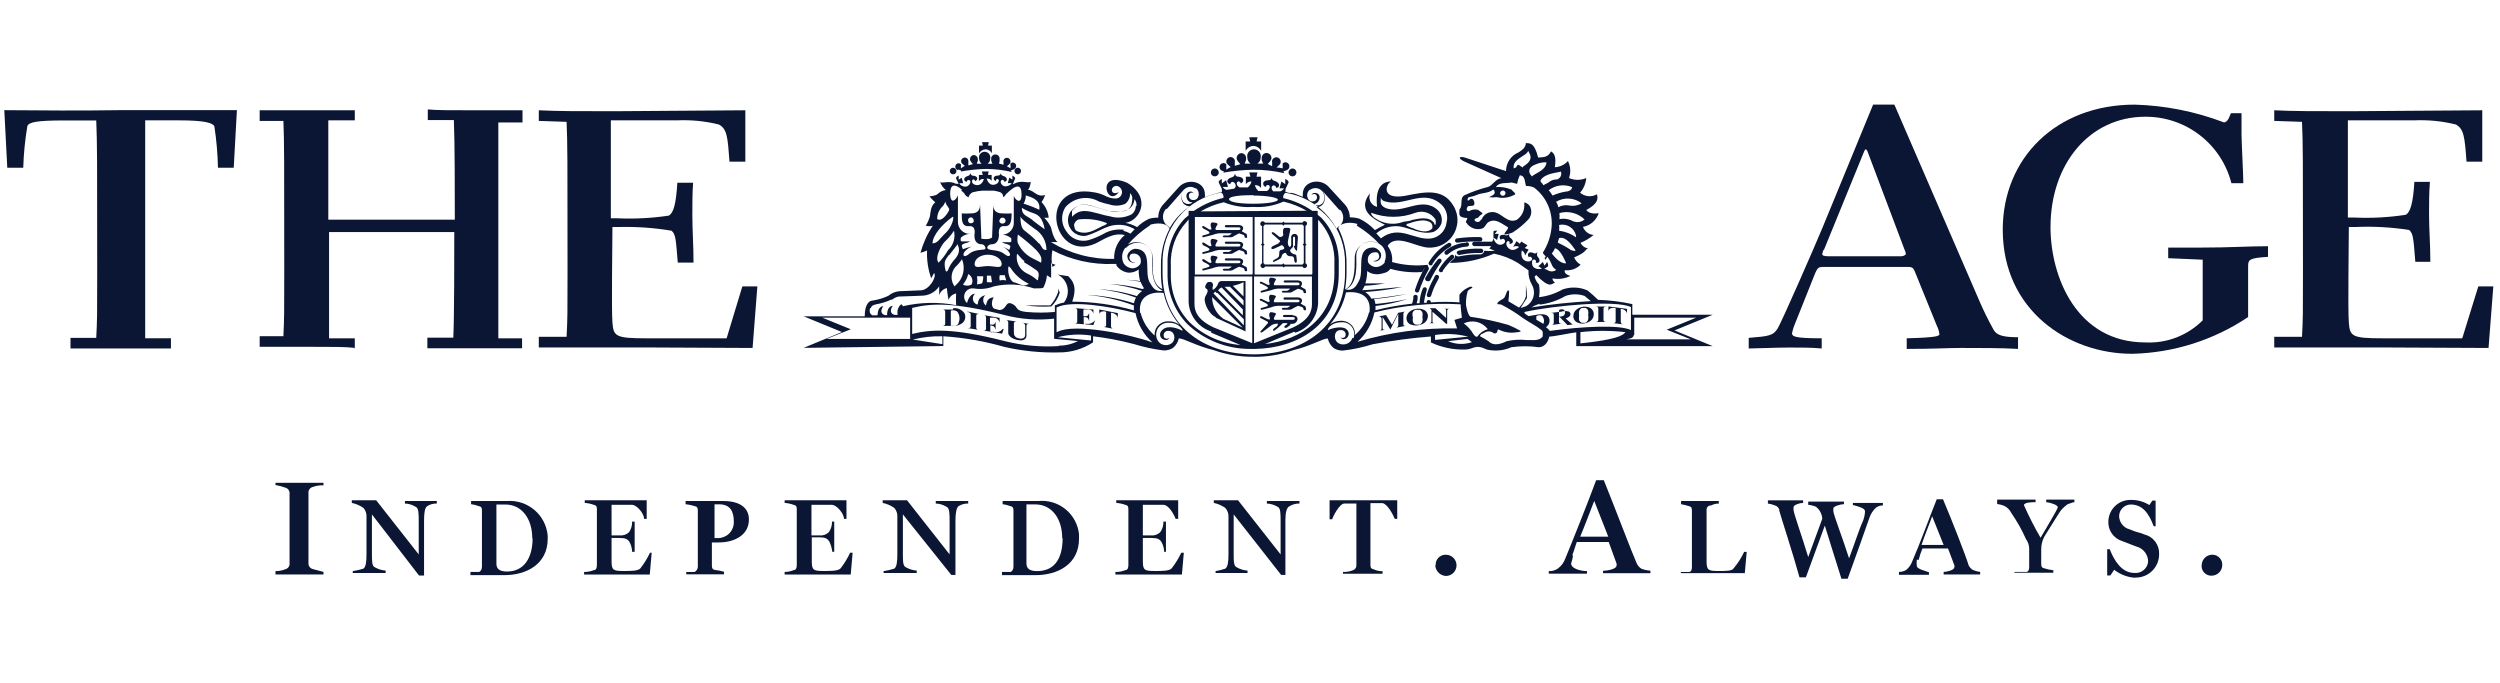 <svg width="161" height="44" viewBox="0 0 161 44" fill="none" xmlns="http://www.w3.org/2000/svg">
<path d="M17.742 36.778C17.956 36.784 18.169 36.744 18.366 36.661C18.456 36.642 18.536 36.588 18.588 36.512C18.64 36.435 18.661 36.342 18.647 36.251V31.805C18.658 31.715 18.635 31.624 18.583 31.55C18.531 31.476 18.454 31.423 18.366 31.401C18.164 31.326 17.955 31.271 17.742 31.237V31.094H20.833V31.258C20.6 31.243 20.366 31.278 20.147 31.36C20.058 31.38 19.98 31.433 19.928 31.508C19.876 31.582 19.854 31.674 19.866 31.764V36.244C19.856 36.334 19.878 36.425 19.93 36.499C19.982 36.574 20.059 36.627 20.147 36.648L20.833 36.832V36.996H17.742V36.778Z" fill="#0A1633"/>
<path d="M23.951 33.127V35.596C23.951 36.17 23.951 36.457 24.15 36.539C24.361 36.657 24.595 36.727 24.835 36.745V36.902H22.718V36.779C22.95 36.745 23.179 36.692 23.403 36.622C23.561 36.498 23.602 36.211 23.602 35.678V33.291C23.61 33.185 23.596 33.08 23.562 32.98C23.528 32.88 23.474 32.788 23.403 32.709C23.179 32.553 22.924 32.443 22.656 32.388V32.217H24.226L26.966 35.705V33.578C26.966 33.079 26.966 32.709 26.761 32.634C26.555 32.506 26.318 32.435 26.076 32.429V32.265H28.131V32.429C27.914 32.421 27.7 32.478 27.515 32.593C27.35 32.709 27.309 33.044 27.309 33.537V37.066H26.987L23.951 33.127Z" fill="#0A1633"/>
<path d="M30.338 36.834H30.831C30.927 36.834 31.037 36.677 31.037 36.512V32.915C31.037 32.751 31.037 32.634 30.831 32.593C30.673 32.532 30.507 32.491 30.338 32.47V32.265H32.641C33.286 32.216 33.925 32.423 34.418 32.842C34.911 33.261 35.218 33.858 35.272 34.502C35.272 34.563 35.272 34.632 35.272 34.693C35.272 36.335 33.901 37.039 32.476 37.039H30.297V36.834H30.338ZM34.278 34.666C34.278 33.394 33.593 32.491 32.551 32.491H31.969V36.307C31.969 36.636 32.175 36.806 32.654 36.806C33.764 36.806 34.299 35.904 34.299 34.672L34.278 34.666Z" fill="#0A1633"/>
<path d="M37.658 36.834C37.858 36.833 38.056 36.793 38.241 36.717C38.398 36.717 38.44 36.553 38.44 36.389V32.832C38.44 32.668 38.44 32.552 38.241 32.511C38.053 32.443 37.857 32.402 37.658 32.388V32.217H41.647V33.414H41.482C41.482 33.092 41.023 32.511 40.701 32.511H39.385V34.481H39.885C39.998 34.494 40.112 34.482 40.22 34.447C40.328 34.411 40.426 34.353 40.509 34.276C40.648 34.075 40.718 33.835 40.708 33.592H40.872V35.534H40.708C40.703 35.293 40.635 35.057 40.509 34.85C40.386 34.727 40.303 34.645 39.885 34.645H39.385V36.15C39.385 36.731 39.508 36.772 40.173 36.772C40.626 36.772 41.078 36.772 41.235 36.608C41.481 36.295 41.69 35.955 41.859 35.596H41.969L41.845 36.998H37.617V36.834H37.658Z" fill="#0A1633"/>
<path d="M44.235 36.835H44.735C44.793 36.803 44.843 36.756 44.879 36.7C44.915 36.644 44.936 36.58 44.94 36.513V32.915C44.94 32.751 44.94 32.635 44.735 32.594C44.545 32.533 44.35 32.491 44.152 32.471V32.266H46.585C47.599 32.266 48.23 32.669 48.23 33.456C48.23 34.468 47.284 34.933 46.297 34.933H45.845V36.376C45.845 36.541 45.845 36.664 46.044 36.705C46.241 36.726 46.436 36.765 46.626 36.821V36.985H44.194V36.835H44.235ZM46.188 34.653C46.457 34.666 46.721 34.572 46.922 34.391C47.122 34.21 47.242 33.958 47.257 33.688V33.586C47.257 32.97 47.051 32.478 46.311 32.478H46.016V34.653H46.188Z" fill="#0A1633"/>
<path d="M50.531 36.834C50.729 36.833 50.925 36.794 51.107 36.717C51.271 36.717 51.312 36.553 51.312 36.389V32.832C51.312 32.668 51.312 32.552 51.107 32.511C50.922 32.443 50.728 32.401 50.531 32.388V32.217H54.513V33.414H54.355C54.355 33.092 53.896 32.511 53.567 32.511H52.258V34.481H52.758C52.87 34.494 52.983 34.483 53.09 34.447C53.196 34.412 53.294 34.353 53.375 34.276C53.516 34.076 53.588 33.836 53.581 33.592H53.725V35.534H53.601C53.571 35.296 53.502 35.065 53.396 34.85C53.272 34.686 53.156 34.604 52.779 34.604H52.279V36.15C52.279 36.731 52.402 36.772 53.06 36.772C53.519 36.772 53.964 36.772 54.129 36.608C54.374 36.296 54.581 35.956 54.746 35.596H54.91L54.787 36.998H50.531V36.834Z" fill="#0A1633"/>
<path d="M58.146 33.127V35.596C58.146 36.17 58.146 36.457 58.351 36.539C58.561 36.659 58.795 36.73 59.037 36.745V36.902H56.905V36.779C57.138 36.745 57.367 36.692 57.591 36.622C57.748 36.498 57.789 36.211 57.789 35.678V33.291C57.797 33.185 57.783 33.08 57.749 32.98C57.715 32.88 57.661 32.788 57.591 32.709C57.366 32.553 57.112 32.443 56.844 32.388V32.217H58.413L61.154 35.705V33.578C61.154 33.079 61.154 32.709 60.949 32.634C60.742 32.506 60.506 32.435 60.263 32.429V32.265H62.353V32.429C62.136 32.421 61.921 32.478 61.736 32.593C61.613 32.668 61.531 32.996 61.531 33.496V37.025H61.264L58.146 33.127Z" fill="#0A1633"/>
<path d="M64.569 36.834H65.062C65.158 36.834 65.267 36.677 65.267 36.513V32.915C65.267 32.751 65.267 32.634 65.062 32.593C64.903 32.532 64.737 32.491 64.569 32.47V32.265H66.871C67.503 32.204 68.134 32.396 68.625 32.798C69.116 33.201 69.426 33.782 69.489 34.413C69.489 34.508 69.489 34.597 69.489 34.693C69.489 36.335 68.118 37.039 66.693 37.039H64.527V36.834H64.569ZM68.406 34.652C68.406 33.387 67.721 32.484 66.679 32.484H66.103V36.287C66.103 36.608 66.302 36.779 66.789 36.779C67.981 36.779 68.433 35.876 68.433 34.652H68.406Z" fill="#0A1633"/>
<path d="M71.887 36.834C72.087 36.833 72.284 36.793 72.469 36.717C72.627 36.717 72.668 36.553 72.668 36.389V32.832C72.668 32.668 72.668 32.552 72.469 32.511C72.282 32.443 72.086 32.402 71.887 32.388V32.217H75.875V33.414H75.711C75.587 33.092 75.251 32.511 74.929 32.511H73.6V34.481H74.1C74.212 34.494 74.325 34.483 74.432 34.447C74.538 34.412 74.636 34.353 74.717 34.276C74.861 34.077 74.933 33.836 74.923 33.592H75.087V35.534H74.971C74.966 35.292 74.895 35.055 74.765 34.85C74.648 34.727 74.566 34.645 74.148 34.645H73.6V36.15C73.6 36.731 73.723 36.772 74.388 36.772C74.84 36.772 75.293 36.772 75.45 36.608C75.695 36.295 75.905 35.955 76.074 35.596H76.238L76.115 36.998H71.832V36.834H71.887Z" fill="#0A1633"/>
<path d="M79.449 33.127V35.596C79.449 36.17 79.449 36.457 79.655 36.539C79.865 36.659 80.099 36.73 80.34 36.745V36.902H78.284V36.779C78.496 36.744 78.705 36.692 78.908 36.622C79.073 36.498 79.114 36.211 79.114 35.678V33.291C79.12 33.185 79.105 33.079 79.07 32.979C79.034 32.879 78.979 32.788 78.908 32.709C78.686 32.553 78.434 32.443 78.168 32.388V32.217H79.73L82.471 35.705V33.578C82.471 33.079 82.471 32.709 82.273 32.634C82.065 32.51 81.829 32.439 81.587 32.429V32.265H83.684V32.429C83.465 32.422 83.248 32.479 83.061 32.593C82.862 32.668 82.78 32.996 82.78 33.496V37.025H82.506L79.449 33.127Z" fill="#0A1633"/>
<path d="M86.571 36.834C86.768 36.833 86.964 36.794 87.146 36.717C87.212 36.692 87.267 36.647 87.304 36.587C87.341 36.528 87.358 36.459 87.352 36.389V32.429H86.571C86.283 32.429 85.885 33.167 85.79 33.441H85.625V32.217H89.983V33.414H89.826C89.702 33.133 89.367 32.47 89.038 32.401H88.256V36.341C88.256 36.498 88.256 36.622 88.462 36.663C88.642 36.748 88.839 36.79 89.038 36.786V36.95H86.488V36.834H86.571Z" fill="#0A1633"/>
<path d="M92.457 36.409C92.451 36.325 92.461 36.24 92.487 36.16C92.514 36.08 92.556 36.006 92.612 35.942C92.667 35.878 92.735 35.826 92.811 35.789C92.886 35.752 92.969 35.73 93.053 35.725H93.115C93.297 35.725 93.471 35.797 93.6 35.925C93.728 36.053 93.8 36.227 93.8 36.409C93.8 36.59 93.728 36.764 93.6 36.892C93.471 37.02 93.297 37.093 93.115 37.093C92.937 37.081 92.769 37.006 92.643 36.88C92.517 36.754 92.441 36.586 92.43 36.409" fill="#0A1633"/>
<path d="M101.305 35.787C101.277 35.956 101.235 36.123 101.181 36.286C101.181 36.649 101.867 36.779 102.202 36.779V36.943H99.742V36.779C99.946 36.793 100.149 36.737 100.318 36.621C100.553 36.452 100.728 36.212 100.818 35.937C101.277 34.836 102.339 32.162 102.792 30.924H103.285C103.97 32.613 105.101 35.602 105.382 36.225C105.443 36.392 105.559 36.534 105.711 36.628C105.896 36.697 106.09 36.738 106.286 36.751V36.915H103.237V36.758C103.525 36.758 104.1 36.642 104.1 36.437C104.121 36.384 104.121 36.325 104.1 36.273L103.6 34.905H101.544C101.421 35.315 101.257 35.732 101.257 35.773L101.305 35.787ZM103.573 34.563L102.668 32.258C102.38 32.996 102.045 33.899 101.764 34.563H103.573Z" fill="#0A1633"/>
<path d="M108.219 36.835H108.76C108.925 36.835 108.959 36.677 108.959 36.513V32.915C108.959 32.751 108.959 32.635 108.76 32.594C108.597 32.539 108.43 32.498 108.26 32.471V32.266H110.693V32.43C110.518 32.428 110.346 32.471 110.192 32.553C110.122 32.547 110.053 32.569 109.999 32.614C109.945 32.659 109.911 32.723 109.904 32.792V36.151C109.904 36.732 110.028 36.773 110.693 36.773C111.097 36.773 111.556 36.773 111.638 36.609C111.912 36.285 112.143 35.926 112.323 35.542H112.488L112.365 36.91H108.274L108.219 36.835Z" fill="#0A1633"/>
<path d="M114.598 32.872C114.585 32.797 114.551 32.728 114.5 32.671C114.449 32.614 114.384 32.573 114.311 32.551C114.164 32.489 114.01 32.448 113.852 32.428V32.223H116.12V32.387C115.914 32.387 115.503 32.51 115.503 32.667V32.831C115.503 33.037 116.079 34.637 116.449 35.875L117.353 33.413C117.347 33.261 117.306 33.112 117.235 32.977C117.164 32.842 117.064 32.725 116.942 32.633C116.786 32.565 116.619 32.523 116.449 32.51V32.305H118.751V32.469C118.552 32.469 118.066 32.592 118.066 32.749V32.913C118.066 33.119 118.689 34.719 119.08 35.957C119.409 35.095 119.765 33.987 119.95 33.611C120.044 33.394 120.097 33.163 120.108 32.927C120.108 32.722 119.656 32.606 119.327 32.524V32.387H121.259V32.551C121.092 32.546 120.929 32.602 120.8 32.708C120.616 32.879 120.477 33.093 120.396 33.331C120.19 33.946 119.375 36.203 118.991 37.27H118.587C118.258 36.203 117.723 34.535 117.518 33.85L116.298 37.181H115.887C115.482 35.697 114.701 33.324 114.578 32.866" fill="#0A1633"/>
<path d="M123.444 36.039C123.424 36.175 123.424 36.314 123.444 36.45C123.444 36.648 124.02 36.771 124.225 36.853V37.017H122.293V36.833C122.454 36.832 122.612 36.79 122.752 36.71C122.937 36.558 123.076 36.36 123.156 36.135C123.561 35.225 124.349 33.084 124.726 32.154H125.13C125.712 33.522 126.617 35.848 126.775 36.388C126.833 36.523 126.934 36.636 127.062 36.71C127.209 36.771 127.364 36.813 127.522 36.833V36.997H125.171V36.833C125.377 36.833 125.856 36.71 125.856 36.545C125.877 36.495 125.877 36.439 125.856 36.388L125.452 35.321H123.807C123.705 35.56 123.622 35.807 123.561 36.06L123.444 36.039ZM125.171 35.095L124.431 33.249C124.225 33.83 123.931 34.521 123.746 35.095H125.171Z" fill="#0A1633"/>
<path d="M129.899 36.834H130.474C130.639 36.834 130.68 36.676 130.68 36.512V35.343C130.678 35.119 130.606 34.901 130.474 34.72C130.213 34.131 129.896 33.567 129.529 33.038C129.434 32.838 129.275 32.677 129.076 32.579C128.929 32.519 128.775 32.477 128.617 32.456V32.176H131.091V32.34C130.885 32.34 130.344 32.34 130.344 32.538C130.662 33.255 131.019 33.954 131.413 34.631C131.701 34.132 132.523 32.785 132.523 32.661C132.523 32.538 132.112 32.374 131.776 32.34V32.176H133.592V32.34C133.469 32.34 133.263 32.456 133.181 32.456C133.011 32.572 132.856 32.711 132.722 32.867C132.523 33.147 131.982 34.05 131.66 34.549C131.517 34.814 131.446 35.111 131.454 35.411V36.273C131.454 36.437 131.454 36.56 131.66 36.601C131.847 36.663 132.04 36.704 132.235 36.724V36.882H129.727V36.834H129.899Z" fill="#0A1633"/>
<path d="M136.155 36.69L135.909 37.059H135.703V35.37H135.868C136.155 36.115 136.649 36.895 137.437 36.895C137.646 36.92 137.857 36.863 138.025 36.735C138.193 36.608 138.304 36.419 138.335 36.211C138.338 36.161 138.338 36.111 138.335 36.061C138.31 35.851 138.221 35.655 138.08 35.498C137.939 35.341 137.752 35.232 137.546 35.185L136.642 34.836C136.377 34.749 136.149 34.577 135.993 34.347C135.837 34.117 135.761 33.842 135.779 33.564C135.784 33.378 135.826 33.196 135.902 33.026C135.979 32.857 136.088 32.704 136.223 32.577C136.359 32.45 136.518 32.351 136.693 32.285C136.867 32.22 137.052 32.19 137.238 32.196H137.307C137.7 32.202 138.084 32.315 138.417 32.525L138.615 32.237H138.821V33.892H138.698C138.376 33.024 137.958 32.49 137.211 32.49C137.016 32.495 136.831 32.575 136.693 32.712C136.555 32.85 136.476 33.035 136.471 33.229C136.473 33.428 136.541 33.621 136.665 33.777C136.789 33.933 136.962 34.044 137.156 34.091C137.608 34.296 137.841 34.296 138.102 34.419C138.381 34.488 138.629 34.652 138.801 34.883C138.973 35.114 139.06 35.397 139.047 35.684C139.049 35.882 139.012 36.077 138.938 36.26C138.863 36.443 138.754 36.61 138.615 36.75C138.476 36.891 138.311 37.002 138.129 37.079C137.947 37.155 137.751 37.195 137.553 37.196C137.487 37.203 137.421 37.203 137.355 37.196C136.941 37.141 136.547 36.984 136.21 36.738" fill="#0A1633"/>
<path d="M141.789 36.408C141.789 36.235 141.854 36.068 141.973 35.941C142.091 35.814 142.253 35.737 142.427 35.725C142.511 35.718 142.596 35.728 142.676 35.755C142.756 35.781 142.83 35.824 142.894 35.879C142.958 35.934 143.01 36.002 143.047 36.077C143.085 36.153 143.107 36.235 143.112 36.32V36.388C143.112 36.562 143.046 36.73 142.926 36.858C142.806 36.985 142.642 37.062 142.468 37.072C142.383 37.08 142.298 37.072 142.216 37.046C142.135 37.02 142.06 36.978 141.996 36.922C141.932 36.867 141.88 36.798 141.843 36.722C141.806 36.645 141.786 36.562 141.782 36.477C141.776 36.457 141.776 36.435 141.782 36.415" fill="#0A1633"/>
<path d="M67.705 19.735C67.959 19.49 68.146 19.184 68.247 18.846C68.223 18.745 68.183 18.648 68.13 18.559C68.164 18.651 68.164 18.753 68.13 18.846C68.021 19.148 67.856 19.426 67.644 19.667H66.019C66.578 19.744 67.142 19.767 67.705 19.735Z" fill="#0A1633"/>
<path d="M61.733 20.787C61.733 20.856 61.637 21 61.322 21C61.233 21 61.233 21 61.233 20.897V20.083C61.233 19.994 61.233 19.987 61.322 19.987C61.38 19.978 61.439 19.981 61.496 19.996C61.553 20.011 61.605 20.039 61.651 20.076C61.726 20.177 61.773 20.296 61.787 20.421C61.801 20.546 61.783 20.672 61.733 20.787ZM61.377 19.933H60.691C60.801 19.933 60.87 19.987 60.87 20.076V20.849C60.87 20.931 60.801 20.986 60.691 20.986H61.431C61.596 20.988 61.758 20.943 61.898 20.856C62.015 20.792 62.103 20.685 62.143 20.557C62.183 20.429 62.171 20.291 62.11 20.172C62.03 20.057 61.92 19.966 61.792 19.909C61.664 19.852 61.523 19.832 61.383 19.85L61.377 19.933Z" fill="#0A1633"/>
<path d="M62.308 20.097C62.452 20.097 62.52 20.186 62.513 20.268V21.02C62.513 21.102 62.438 21.143 62.301 21.123L63.068 21.253C62.931 21.253 62.856 21.164 62.87 21.082V20.329C62.87 20.247 62.938 20.206 63.082 20.227L62.308 20.062V20.097Z" fill="#0A1633"/>
<path d="M70.81 20.246C70.811 20.211 70.822 20.176 70.841 20.146C70.86 20.116 70.887 20.091 70.919 20.075C71.022 20.041 71.132 20.041 71.234 20.075V20.951C71.234 21.026 71.166 21.067 71.049 21.047L71.735 21.183C71.712 21.185 71.689 21.182 71.666 21.175C71.645 21.168 71.624 21.156 71.607 21.141C71.59 21.125 71.576 21.107 71.566 21.086C71.556 21.065 71.551 21.042 71.55 21.019V20.137C71.666 20.145 71.777 20.191 71.865 20.267C71.931 20.32 71.975 20.395 71.988 20.479V20.164L70.789 19.932L70.81 20.246Z" fill="#0A1633"/>
<path d="M65.836 20.788C65.882 20.788 65.927 20.805 65.962 20.837C65.996 20.869 66.017 20.912 66.021 20.959V21.561C66.021 21.882 65.651 21.821 65.5 21.759C65.434 21.733 65.378 21.686 65.341 21.625C65.304 21.565 65.288 21.494 65.294 21.424V20.829C65.294 20.747 65.37 20.692 65.479 20.712L64.746 20.596C64.77 20.594 64.793 20.597 64.816 20.605C64.838 20.613 64.859 20.625 64.876 20.641C64.894 20.657 64.907 20.677 64.917 20.698C64.926 20.72 64.931 20.744 64.931 20.767V21.451C64.931 21.574 65.082 21.786 65.472 21.882C65.863 21.978 66.103 21.882 66.103 21.608V20.979C66.103 20.897 66.165 20.843 66.281 20.863L65.836 20.781V20.788Z" fill="#0A1633"/>
<path d="M63.899 21.403C63.782 21.403 63.776 21.403 63.776 21.273V20.951C64.015 20.999 64.056 21.026 64.118 21.245V20.725C64.036 20.91 64.008 20.931 63.755 20.896V20.541C63.755 20.459 63.755 20.452 63.844 20.459H64.008C64.099 20.463 64.185 20.499 64.251 20.56C64.318 20.621 64.361 20.704 64.372 20.794V20.472L63.323 20.288C63.346 20.286 63.369 20.289 63.39 20.296C63.412 20.303 63.432 20.315 63.449 20.331C63.465 20.346 63.479 20.365 63.488 20.386C63.497 20.407 63.502 20.429 63.501 20.452V21.184C63.501 21.266 63.426 21.3 63.316 21.286L64.536 21.485L64.639 21.184H64.577C64.506 21.278 64.405 21.346 64.291 21.377C64.177 21.407 64.056 21.4 63.947 21.355L63.899 21.403Z" fill="#0A1633"/>
<path d="M69.915 20.89C69.805 20.89 69.791 20.89 69.791 20.767V20.418C70.038 20.418 70.079 20.48 70.141 20.678V20.165C70.059 20.357 70.025 20.377 69.771 20.364V20.008C69.771 19.926 69.771 19.912 69.867 19.926H70.045C70.089 19.92 70.133 19.923 70.176 19.935C70.218 19.947 70.258 19.967 70.293 19.994C70.327 20.022 70.356 20.056 70.377 20.095C70.398 20.134 70.411 20.176 70.415 20.22V19.933L69.202 19.844C69.319 19.844 69.374 19.905 69.374 19.987V20.712C69.374 20.794 69.305 20.849 69.195 20.835L70.415 20.931L70.525 20.617C70.455 20.714 70.358 20.787 70.245 20.827C70.132 20.866 70.009 20.869 69.894 20.835L69.915 20.89Z" fill="#0A1633"/>
<path d="M92.184 20.007V20.691C92.184 20.759 92.136 20.814 92.019 20.814H92.417C92.314 20.814 92.252 20.814 92.252 20.691V20.076L93.136 20.855H93.198V20.007C93.198 19.932 93.26 19.884 93.363 19.884H92.965C93.068 19.884 93.13 19.884 93.13 20.007V20.479L92.444 19.85H92.026C92.047 19.845 92.069 19.848 92.088 19.858C92.107 19.868 92.121 19.885 92.129 19.905L92.198 19.966L92.184 20.007Z" fill="#0A1633"/>
<path d="M90.965 20.157C90.98 20.112 91.004 20.07 91.036 20.035C91.068 20 91.106 19.971 91.15 19.952H91.417C91.459 19.964 91.497 19.986 91.529 20.016C91.561 20.046 91.586 20.082 91.602 20.123C91.623 20.217 91.623 20.315 91.602 20.41C91.624 20.507 91.624 20.607 91.602 20.704C91.57 20.794 91.504 20.868 91.417 20.909H91.177C91.135 20.896 91.096 20.874 91.063 20.843C91.031 20.812 91.007 20.774 90.992 20.731C90.972 20.639 90.972 20.543 90.992 20.451C90.962 20.356 90.953 20.256 90.965 20.157ZM90.862 20.896C90.99 20.95 91.129 20.971 91.266 20.957C91.411 20.942 91.551 20.898 91.678 20.827C91.761 20.78 91.832 20.711 91.881 20.628C91.93 20.546 91.957 20.451 91.959 20.355C91.959 20.266 91.932 20.18 91.882 20.106C91.832 20.033 91.761 19.977 91.678 19.945C91.548 19.89 91.406 19.869 91.266 19.883C91.124 19.895 90.985 19.94 90.862 20.013C90.778 20.06 90.708 20.127 90.658 20.208C90.607 20.29 90.579 20.383 90.574 20.478C90.572 20.571 90.599 20.662 90.65 20.739C90.702 20.816 90.776 20.876 90.862 20.909V20.896Z" fill="#0A1633"/>
<path d="M88.972 20.472V21.156C88.972 21.238 88.924 21.3 88.808 21.306L89.205 21.238C89.102 21.238 89.041 21.238 89.041 21.136V20.417L89.541 21.224L90.048 20.205V20.951C90.048 21.026 89.986 21.088 89.891 21.108L90.541 20.985C90.439 20.985 90.377 20.985 90.377 20.889V20.205C90.378 20.185 90.383 20.164 90.392 20.146C90.4 20.127 90.413 20.11 90.428 20.096C90.443 20.082 90.461 20.071 90.481 20.064C90.5 20.057 90.521 20.054 90.541 20.055L90.041 20.144L89.644 20.917L89.26 20.287L88.746 20.376C88.883 20.376 88.931 20.376 88.931 20.479L88.972 20.472Z" fill="#0A1633"/>
<path d="M103.465 20.734C103.328 20.734 103.266 20.686 103.266 20.604V19.872C103.266 19.79 103.328 19.742 103.465 19.742H102.738C102.875 19.742 102.93 19.79 102.93 19.872V20.604C102.93 20.686 102.875 20.734 102.738 20.734H103.465Z" fill="#0A1633"/>
<path d="M100.481 19.932C100.529 19.915 100.581 19.911 100.63 19.922C100.68 19.933 100.726 19.958 100.762 19.994C100.779 20.033 100.788 20.075 100.788 20.117C100.788 20.159 100.779 20.201 100.762 20.24C100.714 20.377 100.502 20.391 100.399 20.398V20.008C100.399 20.008 100.399 19.946 100.481 19.932ZM100.063 20.096V20.78C100.063 20.863 100.015 20.924 99.898 20.931L100.584 20.842C100.467 20.842 100.406 20.842 100.399 20.726V20.418H100.447L100.947 20.938L101.365 20.883H101.255L100.824 20.507C100.935 20.482 101.036 20.422 101.111 20.336C101.137 20.292 101.146 20.24 101.134 20.19C101.123 20.141 101.092 20.097 101.05 20.069C100.889 20.021 100.717 20.021 100.556 20.069L99.871 20.151C99.988 20.151 100.049 20.151 100.056 20.261L100.063 20.096Z" fill="#0A1633"/>
<path d="M101.695 20.035C101.729 19.948 101.791 19.875 101.873 19.83H102.106C102.146 19.844 102.183 19.867 102.213 19.898C102.242 19.929 102.265 19.966 102.277 20.008C102.298 20.1 102.298 20.196 102.277 20.288C102.299 20.385 102.299 20.485 102.277 20.582C102.264 20.626 102.242 20.667 102.212 20.702C102.183 20.737 102.147 20.766 102.106 20.787H101.873C101.832 20.773 101.796 20.751 101.765 20.721C101.734 20.692 101.71 20.656 101.695 20.616C101.681 20.521 101.681 20.424 101.695 20.329C101.681 20.231 101.681 20.132 101.695 20.035ZM101.599 20.773C101.719 20.828 101.851 20.849 101.982 20.835C102.118 20.82 102.249 20.776 102.366 20.705C102.449 20.659 102.518 20.591 102.567 20.51C102.615 20.428 102.64 20.335 102.64 20.24C102.643 20.149 102.618 20.06 102.569 19.983C102.52 19.906 102.45 19.846 102.366 19.809C102.244 19.761 102.113 19.74 101.982 19.748C101.846 19.765 101.715 19.812 101.599 19.884C101.515 19.932 101.446 20 101.398 20.083C101.349 20.166 101.324 20.26 101.325 20.356C101.321 20.445 101.344 20.532 101.392 20.607C101.44 20.682 101.51 20.74 101.592 20.773H101.599Z" fill="#0A1633"/>
<path d="M103.753 19.851C103.849 19.817 103.953 19.817 104.048 19.851V20.692C104.048 20.774 103.986 20.815 103.884 20.808L104.535 20.89C104.493 20.89 104.453 20.874 104.423 20.844C104.394 20.815 104.377 20.775 104.377 20.733V19.892C104.486 19.893 104.591 19.934 104.672 20.008C104.702 20.032 104.727 20.062 104.746 20.096C104.765 20.13 104.777 20.168 104.781 20.206V19.892L103.582 19.734V20.049C103.585 20.012 103.597 19.976 103.617 19.945C103.638 19.914 103.666 19.889 103.699 19.871L103.753 19.851Z" fill="#0A1633"/>
<path d="M91.746 17.244C91.495 17.692 91.288 18.164 91.13 18.653C91.123 18.67 91.121 18.688 91.121 18.706C91.122 18.725 91.126 18.743 91.134 18.759C91.149 18.792 91.177 18.818 91.212 18.831C91.246 18.844 91.285 18.842 91.318 18.827C91.351 18.811 91.377 18.783 91.39 18.749C91.548 18.275 91.75 17.817 91.993 17.381C92.013 17.355 92.022 17.322 92.02 17.289C92.018 17.256 92.004 17.226 91.98 17.202C91.957 17.179 91.926 17.165 91.893 17.163C91.86 17.16 91.828 17.17 91.801 17.189L91.746 17.244Z" fill="#0A1633"/>
<path d="M92.251 16.998C92.533 16.547 92.921 16.171 93.382 15.904C93.416 15.887 93.444 15.858 93.457 15.823C93.472 15.787 93.471 15.748 93.457 15.712C93.442 15.68 93.415 15.655 93.382 15.642C93.349 15.629 93.312 15.63 93.279 15.644C92.76 15.945 92.326 16.374 92.018 16.889C92.009 16.904 92.003 16.922 92.001 16.94C91.999 16.958 92 16.976 92.005 16.993C92.014 17.029 92.038 17.059 92.07 17.077C92.101 17.095 92.139 17.1 92.174 17.09C92.21 17.08 92.24 17.057 92.258 17.025L92.251 16.998Z" fill="#0A1633"/>
<path d="M93.827 15.631C94.322 15.562 94.822 15.537 95.321 15.556C95.359 15.556 95.396 15.541 95.423 15.514C95.45 15.487 95.465 15.451 95.465 15.413C95.465 15.374 95.45 15.338 95.423 15.311C95.396 15.284 95.359 15.269 95.321 15.269C94.822 15.255 94.322 15.283 93.827 15.351C93.79 15.356 93.757 15.375 93.734 15.405C93.711 15.434 93.7 15.471 93.704 15.508C93.706 15.526 93.711 15.543 93.719 15.559C93.728 15.575 93.74 15.588 93.754 15.599C93.768 15.61 93.784 15.618 93.802 15.622C93.819 15.627 93.837 15.627 93.855 15.625L93.827 15.631Z" fill="#0A1633"/>
<path d="M91.931 18.107C91.967 18.12 92.006 18.119 92.041 18.104C92.076 18.088 92.103 18.06 92.117 18.025C92.311 17.627 92.54 17.247 92.802 16.889C92.827 16.863 92.842 16.827 92.842 16.79C92.842 16.753 92.827 16.718 92.802 16.691C92.775 16.667 92.741 16.654 92.706 16.654C92.671 16.654 92.636 16.667 92.61 16.691C92.297 17.069 92.022 17.477 91.788 17.908C91.774 17.943 91.774 17.981 91.788 18.016C91.802 18.05 91.829 18.078 91.863 18.093L91.931 18.107Z" fill="#0A1633"/>
<path d="M94.398 15.63C93.939 15.656 93.499 15.824 93.138 16.109L93.062 16.17C93.049 16.183 93.038 16.198 93.031 16.215C93.023 16.233 93.019 16.251 93.019 16.269C93.019 16.288 93.023 16.306 93.031 16.323C93.038 16.34 93.049 16.356 93.062 16.369C93.074 16.382 93.089 16.392 93.106 16.4C93.122 16.407 93.14 16.411 93.158 16.411C93.176 16.411 93.194 16.407 93.21 16.4C93.227 16.392 93.242 16.382 93.254 16.369L93.336 16.307C93.658 16.052 94.05 15.904 94.46 15.883C94.498 15.883 94.535 15.868 94.562 15.841C94.589 15.814 94.604 15.777 94.604 15.739C94.604 15.701 94.589 15.665 94.562 15.638C94.535 15.611 94.498 15.596 94.46 15.596L94.398 15.63Z" fill="#0A1633"/>
<path d="M93.83 16.315C93.841 16.351 93.866 16.382 93.899 16.401C93.932 16.42 93.971 16.426 94.008 16.417C94.458 16.321 94.918 16.279 95.379 16.294C95.397 16.295 95.416 16.292 95.433 16.286C95.451 16.279 95.466 16.27 95.48 16.257C95.493 16.244 95.504 16.229 95.511 16.211C95.519 16.194 95.522 16.176 95.522 16.157C95.522 16.119 95.507 16.083 95.48 16.056C95.453 16.029 95.417 16.014 95.379 16.014C94.888 15.995 94.398 16.039 93.919 16.144C93.883 16.153 93.852 16.177 93.833 16.209C93.814 16.24 93.808 16.279 93.816 16.315H93.83Z" fill="#0A1633"/>
<path d="M92.926 17.416C93.12 17.129 93.35 16.869 93.611 16.643C93.637 16.616 93.651 16.581 93.651 16.544C93.651 16.507 93.637 16.471 93.611 16.444C93.599 16.431 93.584 16.421 93.568 16.413C93.551 16.406 93.534 16.402 93.516 16.402C93.497 16.402 93.48 16.406 93.463 16.413C93.447 16.421 93.432 16.431 93.419 16.444C93.128 16.698 92.878 16.996 92.68 17.327C92.67 17.343 92.664 17.361 92.661 17.379C92.659 17.398 92.66 17.416 92.665 17.434C92.671 17.452 92.679 17.469 92.691 17.483C92.703 17.498 92.718 17.51 92.734 17.518C92.768 17.535 92.807 17.538 92.843 17.527C92.879 17.515 92.909 17.49 92.926 17.457V17.416Z" fill="#0A1633"/>
<path d="M91.994 19.131C92.028 19.14 92.065 19.136 92.097 19.12C92.128 19.103 92.153 19.076 92.165 19.042C92.254 18.738 92.375 18.444 92.528 18.167C92.581 18.079 92.627 17.988 92.665 17.893C92.677 17.858 92.675 17.819 92.66 17.785C92.645 17.751 92.618 17.724 92.583 17.709C92.548 17.695 92.508 17.696 92.474 17.712C92.439 17.727 92.412 17.755 92.398 17.791C92.363 17.875 92.322 17.958 92.275 18.037C92.116 18.331 91.987 18.64 91.891 18.96C91.885 18.978 91.882 18.996 91.883 19.015C91.884 19.034 91.889 19.052 91.897 19.068C91.906 19.085 91.917 19.1 91.931 19.112C91.946 19.124 91.962 19.133 91.98 19.138L91.994 19.131Z" fill="#0A1633"/>
<path d="M82.353 15.671L82.024 15.822C81.763 15.945 81.886 16.088 82.024 16.027L82.359 15.876C82.483 15.815 82.558 15.76 82.585 15.801C82.791 15.972 82.709 16.068 82.524 16.088C82.339 16.109 82.4 16.321 82.373 16.465C82.346 16.608 82.229 16.636 82.078 16.718C81.928 16.8 81.955 16.909 82.078 16.848L82.332 16.724C82.558 16.615 82.517 16.54 82.558 16.444C82.578 16.394 82.614 16.352 82.659 16.324C82.705 16.296 82.758 16.283 82.812 16.287C82.914 16.553 83.093 16.492 83.209 16.506C83.326 16.519 83.346 16.642 83.346 16.738C83.346 16.834 83.408 16.971 83.483 16.909C83.558 16.848 83.483 16.581 83.483 16.471C83.483 16.362 83.36 16.403 83.237 16.328C83.113 16.252 83.065 16.17 83.093 16.095C83.12 16.02 83.271 15.951 83.271 15.856V15.322C83.271 15.213 83.401 15.213 83.401 15.322V15.856C83.401 15.856 83.257 15.739 83.346 15.931C83.435 16.122 83.524 16.239 83.531 16.075L83.586 15.281C83.586 15.228 83.567 15.176 83.531 15.136C83.496 15.096 83.447 15.07 83.394 15.064C83.341 15.057 83.288 15.07 83.243 15.1C83.199 15.13 83.168 15.175 83.154 15.226V15.76C83.106 16.068 82.894 15.822 82.942 15.527L83.086 14.844C83.168 14.611 82.839 14.679 82.729 14.679C82.62 14.679 82.606 14.967 82.64 15.09C82.675 15.213 82.455 15.309 82.373 15.24L82.085 15.008C81.914 14.878 81.825 15.008 81.969 15.097L82.339 15.425C82.462 15.507 82.483 15.569 82.339 15.637L82.353 15.671Z" fill="#0A1633"/>
<path d="M77.453 15.775L77.727 15.911C77.926 16.014 77.946 16.096 77.789 16.151L77.514 16.226C77.377 16.226 77.419 16.39 77.514 16.349L78.111 16.199C78.259 16.138 78.416 16.103 78.577 16.096H79.33C79.278 16.158 79.209 16.203 79.132 16.226H78.844C78.721 16.226 78.721 16.349 78.844 16.349H79.228C79.32 16.352 79.411 16.321 79.481 16.26L79.796 16.096L80.043 16.178C80.074 16.188 80.101 16.207 80.121 16.233C80.14 16.258 80.151 16.29 80.153 16.322C80.153 16.411 80.338 16.411 80.317 16.322C80.297 16.233 80.317 16.11 80.187 16.089L80.022 15.987C79.961 15.987 79.961 15.987 80.022 15.884C80.146 15.658 79.94 15.563 79.79 15.563H78.967C78.851 15.563 78.844 15.699 78.967 15.699H79.769C79.927 15.699 79.927 15.877 79.769 15.877H78.344C78.179 15.877 78.344 15.611 78.405 15.528C78.467 15.446 78.193 15.385 78.076 15.385C77.96 15.385 77.933 15.583 77.994 15.713C78.056 15.843 77.994 15.884 77.864 15.836L77.549 15.638C77.419 15.569 77.364 15.713 77.487 15.761L77.453 15.775Z" fill="#0A1633"/>
<path d="M77.453 16.841L77.727 16.978C77.926 17.08 77.946 17.163 77.789 17.21L77.514 17.293C77.377 17.293 77.419 17.457 77.514 17.416L78.111 17.265C78.259 17.204 78.416 17.169 78.577 17.163H79.33C79.277 17.226 79.209 17.275 79.132 17.306H78.844C78.721 17.306 78.721 17.429 78.844 17.429H79.228C79.321 17.43 79.412 17.396 79.481 17.334L79.796 17.176L80.043 17.251C80.073 17.262 80.1 17.281 80.12 17.307C80.139 17.332 80.15 17.363 80.153 17.395C80.153 17.491 80.338 17.491 80.317 17.395C80.297 17.299 80.317 17.183 80.187 17.163L80.022 17.06C79.961 17.06 79.961 17.012 80.022 16.957C80.146 16.738 79.94 16.636 79.79 16.636H78.967C78.851 16.636 78.844 16.779 78.967 16.779H79.769C79.927 16.779 79.927 16.951 79.769 16.951H78.344C78.179 16.951 78.344 16.684 78.405 16.602C78.467 16.52 78.193 16.465 78.076 16.465C77.96 16.465 77.933 16.656 77.994 16.786C78.056 16.916 77.994 16.957 77.864 16.909L77.549 16.704C77.419 16.643 77.364 16.779 77.487 16.827L77.453 16.841Z" fill="#0A1633"/>
<path d="M81.198 18.257L81.486 18.401C81.691 18.503 81.705 18.585 81.547 18.633L81.273 18.715C81.136 18.715 81.177 18.88 81.273 18.838L81.87 18.688C82.018 18.627 82.175 18.592 82.336 18.585H83.089C83.034 18.647 82.966 18.696 82.891 18.729H82.644C82.521 18.729 82.521 18.845 82.644 18.845H83.028C83.12 18.848 83.211 18.817 83.281 18.756L83.596 18.592L83.843 18.674C83.873 18.685 83.898 18.705 83.917 18.73C83.935 18.756 83.945 18.786 83.946 18.818C83.946 18.907 84.131 18.907 84.11 18.818C84.09 18.729 84.11 18.606 83.973 18.585L83.816 18.483C83.754 18.483 83.754 18.483 83.816 18.38C83.932 18.154 83.734 18.059 83.583 18.059H82.754C82.644 18.059 82.637 18.195 82.754 18.195H83.569C83.734 18.195 83.734 18.373 83.569 18.373H82.103C81.945 18.373 82.103 18.12 82.164 18.024C82.226 17.929 81.952 17.881 81.842 17.881C81.733 17.881 81.698 18.079 81.746 18.209C81.794 18.339 81.746 18.38 81.616 18.332L81.26 18.154C81.129 18.1 81.075 18.23 81.198 18.278V18.257Z" fill="#0A1633"/>
<path d="M81.198 19.365L81.486 19.509C81.691 19.612 81.705 19.694 81.547 19.742L81.273 19.824C81.136 19.824 81.177 19.988 81.273 19.947L81.87 19.79C82.017 19.728 82.175 19.695 82.336 19.694H83.089C83.035 19.753 82.967 19.798 82.891 19.824H82.644C82.521 19.824 82.521 19.947 82.644 19.947H83.028C83.121 19.947 83.212 19.913 83.281 19.851L83.596 19.694L83.843 19.769C83.872 19.781 83.896 19.801 83.915 19.826C83.933 19.852 83.944 19.882 83.946 19.913C83.946 20.008 84.131 20.008 84.11 19.913C84.09 19.817 84.11 19.701 83.973 19.68L83.816 19.578C83.754 19.578 83.754 19.53 83.816 19.475C83.932 19.256 83.734 19.153 83.583 19.153H82.754C82.742 19.15 82.73 19.149 82.719 19.151C82.707 19.153 82.696 19.158 82.686 19.165C82.677 19.172 82.669 19.181 82.664 19.191C82.659 19.202 82.656 19.213 82.656 19.225C82.656 19.237 82.659 19.249 82.664 19.259C82.669 19.27 82.677 19.279 82.686 19.286C82.696 19.293 82.707 19.297 82.719 19.299C82.73 19.301 82.742 19.301 82.754 19.297H83.569C83.734 19.297 83.734 19.468 83.569 19.468H82.103C81.945 19.468 82.103 19.201 82.164 19.119C82.226 19.037 81.952 18.982 81.842 18.982C81.733 18.982 81.698 19.174 81.746 19.304C81.794 19.434 81.746 19.475 81.616 19.427L81.26 19.256C81.129 19.195 81.075 19.324 81.198 19.379V19.365Z" fill="#0A1633"/>
<path d="M83.278 20.281H82.709C82.6 20.281 82.586 20.418 82.709 20.418H83.271C83.429 20.418 83.429 20.596 83.271 20.596H82.106C81.949 20.596 82.106 20.329 82.168 20.247C82.23 20.165 81.956 20.104 81.846 20.104C81.736 20.104 81.702 20.302 81.764 20.432C81.826 20.562 81.764 20.603 81.634 20.555L81.277 20.377C81.14 20.322 81.092 20.452 81.216 20.5L81.496 20.644C81.702 20.746 81.709 20.767 81.558 20.917L81.277 21.232C81.12 21.376 81.154 21.444 81.277 21.403L81.908 20.931C82.031 20.863 82.172 20.834 82.312 20.849L82.25 21L82.045 21.15C82.045 21.15 81.956 21.246 81.976 21.273C81.993 21.289 82.015 21.298 82.038 21.298C82.061 21.298 82.083 21.289 82.1 21.273L82.333 21.088L82.62 20.808H82.901V20.87L82.737 20.986C82.724 21.004 82.716 21.025 82.716 21.047C82.716 21.07 82.724 21.091 82.737 21.109H82.86L83.093 20.931C83.1 20.92 83.103 20.907 83.103 20.893C83.103 20.88 83.1 20.867 83.093 20.856H83.23C83.573 20.856 83.758 20.309 83.23 20.309L83.278 20.281Z" fill="#0A1633"/>
<path d="M78.067 19.139L80.034 21.102L78.793 20.535C78.571 20.381 78.388 20.177 78.261 19.939C78.133 19.701 78.064 19.436 78.06 19.167V19.105L78.067 19.139ZM78.3 18.859H78.396L80.102 20.562V20.952L78.149 18.9C78.168 18.87 78.194 18.844 78.223 18.825C78.252 18.805 78.285 18.791 78.32 18.784L78.3 18.859ZM78.67 18.51L80.04 19.933V20.309L78.444 18.695C78.503 18.616 78.581 18.553 78.67 18.51ZM79.177 18.435L80.082 19.338V19.68L78.862 18.469H79.184L79.177 18.435ZM80.082 18.175V19.091L79.396 18.407C79.633 18.356 79.863 18.278 80.082 18.175ZM78.293 20.459L80.212 21.342V18.1H78.759C78.615 18.1 78.499 18.1 78.444 18.271C78.384 18.441 78.265 18.584 78.108 18.674C78.081 18.592 78.081 18.503 78.108 18.421C78.126 18.371 78.124 18.316 78.102 18.268C78.081 18.219 78.041 18.181 77.992 18.161C77.96 18.151 77.927 18.151 77.895 18.161C77.858 18.154 77.82 18.158 77.785 18.174C77.75 18.19 77.722 18.217 77.704 18.25C77.642 18.346 77.539 18.524 77.704 18.606C77.868 18.688 77.704 18.941 77.642 19.057C77.43 19.358 77.813 20.213 78.293 20.425V20.459Z" fill="#0A1633"/>
<path d="M83.234 11.356C83.268 11.357 83.301 11.351 83.332 11.338C83.363 11.326 83.392 11.307 83.415 11.284C83.439 11.26 83.458 11.232 83.47 11.201C83.483 11.169 83.489 11.136 83.488 11.103C83.488 11.036 83.461 10.971 83.413 10.924C83.366 10.876 83.301 10.85 83.234 10.85C83.167 10.851 83.104 10.879 83.057 10.926C83.01 10.973 82.982 11.036 82.981 11.103C82.981 11.17 83.007 11.234 83.055 11.282C83.102 11.329 83.167 11.356 83.234 11.356Z" fill="#0A1633"/>
<path d="M78.637 10.979L78.835 11.054L78.774 11.122C79.423 11.004 80.081 10.94 80.74 10.931C81.405 10.93 82.067 11.006 82.714 11.156L82.645 11.04L82.837 10.972C82.883 10.955 82.925 10.93 82.961 10.897C82.985 10.872 83.005 10.844 83.018 10.812C83.031 10.78 83.038 10.746 83.038 10.712C83.038 10.678 83.031 10.643 83.018 10.612C83.005 10.58 82.985 10.551 82.961 10.527C82.938 10.503 82.91 10.484 82.879 10.471C82.849 10.458 82.816 10.451 82.783 10.451C82.749 10.451 82.716 10.458 82.686 10.471C82.655 10.484 82.627 10.503 82.604 10.527C82.597 10.57 82.597 10.614 82.604 10.657V10.842C82.475 10.807 82.341 10.789 82.207 10.787L82.365 10.643C82.404 10.609 82.436 10.567 82.46 10.52C82.487 10.448 82.484 10.368 82.452 10.297C82.42 10.227 82.362 10.172 82.289 10.144C82.217 10.12 82.139 10.125 82.071 10.159C82.003 10.192 81.951 10.251 81.926 10.322C81.919 10.374 81.919 10.427 81.926 10.479V10.705L81.645 10.561L81.796 10.384C81.83 10.335 81.858 10.282 81.878 10.226C81.885 10.184 81.883 10.142 81.874 10.101C81.864 10.059 81.846 10.021 81.821 9.986C81.796 9.952 81.765 9.923 81.729 9.901C81.693 9.878 81.653 9.864 81.611 9.857C81.528 9.845 81.444 9.867 81.377 9.917C81.311 9.967 81.266 10.041 81.254 10.124V10.158C81.248 10.212 81.248 10.268 81.254 10.322L81.35 10.534H80.98C81.043 10.492 81.095 10.435 81.131 10.368C81.167 10.301 81.186 10.227 81.186 10.151C81.198 10.095 81.2 10.037 81.19 9.98C81.18 9.923 81.159 9.869 81.128 9.821C81.097 9.772 81.057 9.73 81.01 9.697C80.963 9.664 80.91 9.64 80.854 9.628C80.797 9.615 80.739 9.614 80.682 9.624C80.626 9.634 80.571 9.654 80.523 9.685C80.424 9.747 80.355 9.846 80.329 9.96C80.316 10.023 80.316 10.088 80.329 10.151C80.33 10.227 80.349 10.301 80.385 10.368C80.42 10.435 80.472 10.492 80.535 10.534H80.158L80.247 10.308C80.254 10.256 80.254 10.203 80.247 10.151C80.245 10.109 80.234 10.069 80.215 10.031C80.196 9.994 80.17 9.961 80.138 9.934C80.106 9.907 80.068 9.887 80.028 9.875C79.988 9.863 79.946 9.859 79.904 9.864C79.821 9.88 79.746 9.929 79.698 9.999C79.649 10.069 79.63 10.156 79.644 10.24C79.665 10.293 79.692 10.344 79.726 10.39L79.877 10.575L79.521 10.678V10.473C79.528 10.423 79.528 10.372 79.521 10.322C79.5 10.25 79.452 10.189 79.386 10.152C79.321 10.115 79.244 10.105 79.171 10.124C79.135 10.137 79.101 10.157 79.073 10.183C79.044 10.209 79.021 10.24 79.004 10.275C78.988 10.31 78.978 10.348 78.976 10.386C78.974 10.425 78.98 10.463 78.993 10.5C78.993 10.5 79.089 10.609 79.089 10.616L79.26 10.76C79.16 10.806 79.064 10.861 78.973 10.924V10.705C78.979 10.662 78.979 10.618 78.973 10.575C78.925 10.528 78.861 10.502 78.794 10.502C78.728 10.502 78.664 10.528 78.616 10.575C78.592 10.599 78.572 10.628 78.559 10.66C78.546 10.691 78.539 10.725 78.539 10.76C78.539 10.794 78.546 10.828 78.559 10.86C78.572 10.892 78.592 10.92 78.616 10.944C78.652 10.975 78.694 10.998 78.74 11.013L78.637 10.979Z" fill="#0A1633"/>
<path d="M78.234 11.356C78.301 11.356 78.366 11.329 78.413 11.282C78.461 11.234 78.488 11.17 78.488 11.103C78.486 11.036 78.459 10.973 78.412 10.926C78.364 10.879 78.301 10.851 78.234 10.85C78.167 10.85 78.102 10.876 78.055 10.924C78.007 10.971 77.981 11.036 77.981 11.103C77.98 11.136 77.986 11.169 77.998 11.201C78.01 11.232 78.029 11.26 78.053 11.284C78.076 11.307 78.105 11.326 78.136 11.338C78.167 11.351 78.201 11.357 78.234 11.356Z" fill="#0A1633"/>
<path d="M80.733 9.399C80.834 9.405 80.932 9.437 81.017 9.492C81.103 9.547 81.172 9.624 81.219 9.713V9.111H80.925L80.986 8.838H80.452L80.513 9.111H80.219V9.713C80.266 9.624 80.335 9.547 80.421 9.492C80.506 9.437 80.604 9.405 80.705 9.399H80.733Z" fill="#0A1633"/>
<path d="M65.534 11.225C65.562 11.226 65.59 11.222 65.616 11.212C65.642 11.202 65.666 11.187 65.686 11.168C65.706 11.149 65.723 11.126 65.734 11.101C65.746 11.075 65.752 11.048 65.753 11.02C65.755 10.992 65.751 10.964 65.742 10.937C65.732 10.911 65.717 10.887 65.698 10.866C65.679 10.846 65.655 10.829 65.629 10.818C65.604 10.807 65.576 10.801 65.547 10.801C65.52 10.799 65.492 10.803 65.466 10.812C65.44 10.821 65.416 10.835 65.396 10.854C65.375 10.872 65.359 10.895 65.347 10.92C65.335 10.945 65.329 10.972 65.328 11C65.326 11.056 65.347 11.112 65.385 11.154C65.424 11.196 65.477 11.222 65.534 11.225Z" fill="#0A1633"/>
<path d="M61.732 10.919L61.889 10.98V11.042C62.43 10.946 62.978 10.891 63.527 10.878C64.079 10.885 64.628 10.952 65.165 11.076L65.096 10.98L65.254 10.919C65.301 10.906 65.344 10.88 65.377 10.844C65.398 10.823 65.415 10.799 65.427 10.772C65.438 10.745 65.444 10.716 65.444 10.686C65.444 10.657 65.438 10.628 65.427 10.601C65.415 10.574 65.398 10.549 65.377 10.529C65.358 10.509 65.334 10.493 65.308 10.482C65.282 10.472 65.254 10.466 65.227 10.466C65.198 10.466 65.171 10.472 65.145 10.482C65.119 10.493 65.096 10.509 65.076 10.529C65.069 10.567 65.069 10.607 65.076 10.645V10.844C65.004 10.791 64.925 10.747 64.843 10.713L64.98 10.59C65.014 10.563 65.043 10.528 65.062 10.488C65.085 10.428 65.083 10.361 65.058 10.303C65.032 10.244 64.984 10.197 64.925 10.173C64.866 10.153 64.801 10.157 64.745 10.184C64.689 10.211 64.645 10.258 64.624 10.317C64.617 10.357 64.617 10.399 64.624 10.44V10.611L64.329 10.529L64.37 10.406C64.377 10.365 64.377 10.323 64.37 10.283C64.386 10.212 64.374 10.137 64.335 10.076C64.297 10.014 64.235 9.971 64.164 9.954C64.094 9.938 64.019 9.95 63.957 9.989C63.896 10.027 63.852 10.089 63.835 10.159C63.832 10.182 63.832 10.205 63.835 10.228C63.828 10.271 63.828 10.315 63.835 10.358L63.911 10.543H63.602C63.653 10.507 63.694 10.46 63.723 10.405C63.751 10.35 63.766 10.29 63.767 10.228C63.79 10.133 63.773 10.032 63.722 9.949C63.671 9.866 63.588 9.806 63.493 9.783C63.446 9.772 63.397 9.77 63.35 9.778C63.303 9.786 63.257 9.803 63.216 9.829C63.175 9.854 63.14 9.887 63.112 9.926C63.084 9.966 63.065 10.01 63.054 10.057C63.041 10.113 63.041 10.172 63.054 10.228C63.055 10.29 63.07 10.35 63.099 10.405C63.127 10.46 63.168 10.507 63.219 10.543H62.904L62.972 10.358C62.979 10.315 62.979 10.271 62.972 10.228C62.969 10.193 62.96 10.159 62.944 10.128C62.928 10.097 62.906 10.07 62.879 10.047C62.852 10.025 62.821 10.008 62.788 9.998C62.754 9.988 62.719 9.985 62.684 9.988C62.615 10.002 62.555 10.041 62.515 10.099C62.475 10.157 62.46 10.227 62.472 10.296C62.484 10.341 62.505 10.383 62.533 10.419L62.657 10.57L62.362 10.652V10.351C62.358 10.316 62.346 10.283 62.327 10.254C62.309 10.225 62.283 10.2 62.254 10.181C62.224 10.163 62.191 10.152 62.156 10.148C62.122 10.144 62.087 10.148 62.054 10.159C62.024 10.17 61.997 10.187 61.973 10.208C61.95 10.229 61.931 10.255 61.918 10.284C61.904 10.312 61.897 10.343 61.895 10.375C61.894 10.406 61.899 10.438 61.91 10.467C61.931 10.504 61.959 10.536 61.992 10.563L62.136 10.686C62.046 10.729 61.961 10.781 61.882 10.844V10.686C61.889 10.65 61.889 10.613 61.882 10.577C61.863 10.557 61.839 10.541 61.813 10.53C61.788 10.52 61.76 10.514 61.732 10.514C61.704 10.514 61.676 10.52 61.65 10.53C61.624 10.541 61.601 10.557 61.581 10.577C61.541 10.62 61.52 10.676 61.52 10.734C61.52 10.792 61.541 10.848 61.581 10.891C61.608 10.918 61.641 10.939 61.677 10.953L61.732 10.919Z" fill="#0A1633"/>
<path d="M61.38 11.227C61.422 11.227 61.464 11.214 61.498 11.191C61.533 11.168 61.561 11.135 61.577 11.096C61.593 11.057 61.597 11.014 61.589 10.973C61.581 10.932 61.56 10.895 61.531 10.865C61.501 10.835 61.463 10.815 61.422 10.807C61.381 10.799 61.338 10.803 61.299 10.819C61.26 10.835 61.227 10.862 61.204 10.897C61.18 10.932 61.168 10.973 61.168 11.015C61.168 11.071 61.19 11.125 61.23 11.165C61.27 11.204 61.324 11.227 61.38 11.227Z" fill="#0A1633"/>
<path d="M63.465 9.611C63.549 9.614 63.632 9.639 63.704 9.683C63.776 9.728 63.835 9.79 63.876 9.864V9.378H63.629L63.677 9.152H63.246L63.294 9.378H63.047V9.877C63.089 9.803 63.148 9.741 63.22 9.696C63.291 9.65 63.373 9.623 63.458 9.617L63.465 9.611Z" fill="#0A1633"/>
<path d="M82.647 14.536L82.716 14.461H83.881C83.886 14.481 83.897 14.498 83.912 14.512C83.926 14.527 83.944 14.537 83.963 14.543V15.679L83.894 15.754L83.963 15.822V16.958C83.944 16.965 83.927 16.975 83.913 16.99C83.898 17.004 83.888 17.021 83.881 17.04H82.729L82.64 16.958L82.572 17.033H81.448C81.442 17.014 81.431 16.996 81.417 16.982C81.403 16.967 81.385 16.957 81.366 16.951V15.822L81.441 15.754L81.366 15.679V14.557C81.385 14.547 81.402 14.534 81.416 14.517C81.43 14.501 81.441 14.482 81.448 14.461H82.579L82.647 14.536ZM81.277 14.536V15.679L81.208 15.754L81.277 15.822V16.958C81.247 16.969 81.222 16.988 81.203 17.014C81.185 17.039 81.175 17.07 81.174 17.101C81.174 17.145 81.191 17.187 81.222 17.217C81.253 17.248 81.295 17.265 81.338 17.265C81.367 17.262 81.395 17.251 81.418 17.233C81.441 17.215 81.459 17.19 81.469 17.163H82.599L82.675 17.231L82.743 17.163H83.881C83.89 17.191 83.907 17.215 83.93 17.234C83.954 17.252 83.981 17.263 84.011 17.265C84.055 17.265 84.096 17.248 84.127 17.217C84.158 17.187 84.175 17.145 84.175 17.101C84.174 17.07 84.163 17.04 84.145 17.015C84.127 16.989 84.102 16.969 84.073 16.958V15.822L84.141 15.754L84.073 15.679V14.543C84.102 14.532 84.128 14.513 84.146 14.487C84.164 14.462 84.174 14.431 84.175 14.4C84.175 14.378 84.171 14.357 84.163 14.338C84.154 14.318 84.142 14.301 84.127 14.286C84.111 14.271 84.093 14.26 84.073 14.252C84.053 14.245 84.032 14.241 84.011 14.242C83.982 14.242 83.954 14.252 83.93 14.269C83.907 14.286 83.889 14.31 83.881 14.338H82.736L82.647 14.27L82.579 14.338H81.455C81.443 14.313 81.424 14.292 81.402 14.276C81.379 14.261 81.352 14.251 81.325 14.249C81.281 14.249 81.239 14.267 81.208 14.297C81.177 14.328 81.16 14.37 81.16 14.413C81.161 14.445 81.171 14.475 81.189 14.501C81.208 14.527 81.233 14.546 81.263 14.557L81.277 14.536Z" fill="#0A1633"/>
<path d="M77.453 14.694L77.727 14.837C77.926 14.94 77.946 15.022 77.789 15.07L77.514 15.152C77.377 15.152 77.419 15.316 77.514 15.275L78.111 15.124C78.259 15.063 78.416 15.029 78.577 15.022H79.33C79.277 15.085 79.209 15.134 79.132 15.165H78.844C78.721 15.165 78.721 15.282 78.844 15.282H79.228C79.274 15.285 79.32 15.278 79.364 15.263C79.407 15.248 79.447 15.224 79.481 15.193L79.796 15.029L80.043 15.111C80.075 15.119 80.103 15.137 80.123 15.163C80.143 15.189 80.154 15.222 80.153 15.254C80.153 15.343 80.338 15.343 80.317 15.254C80.297 15.165 80.317 15.042 80.187 15.022L80.022 14.919C79.961 14.919 79.961 14.871 80.022 14.817C80.146 14.598 79.94 14.495 79.79 14.495H78.967C78.851 14.495 78.844 14.639 78.967 14.639H79.769C79.927 14.639 79.927 14.81 79.769 14.81H78.344C78.179 14.81 78.344 14.557 78.405 14.461C78.467 14.365 78.193 14.324 78.076 14.324C77.96 14.324 77.933 14.516 77.994 14.646C78.056 14.776 77.994 14.817 77.864 14.769L77.549 14.577C77.419 14.502 77.364 14.646 77.487 14.694H77.453Z" fill="#0A1633"/>
<path d="M22.849 22.471V21.787H21.191V14.947H29.256C29.256 16.575 29.256 20.371 29.194 21.745H27.522V22.429H33.621V21.787H32.093V7.888H33.649V7.102H30.599C28.996 7.102 28.091 7.102 27.55 7.047V7.731H29.229C29.29 9.099 29.29 12.519 29.29 14.146H21.143V7.751H22.849V7.102H16.723V7.786H18.251C18.306 9.249 18.306 10.05 18.306 17.423C18.306 20.213 18.306 20.466 18.251 21.65H16.723V22.334H19.772C21.362 22.334 22.287 22.334 22.822 22.402L22.849 22.471Z" fill="#0A1633"/>
<path d="M1.497 10.801C1.524 9.898 1.614 8.997 1.764 8.106C1.874 7.88 2.313 7.757 4.101 7.757H6.198C6.26 9.31 6.26 10.117 6.26 17.524C6.26 20.315 6.26 20.568 6.198 21.758H4.54V22.442H11.008V21.785H9.35V7.75H11.461C13.27 7.75 13.688 7.928 13.804 8.127C13.94 9.012 14.018 9.905 14.037 10.801H15.052L15.257 7.094H7.658C5.074 7.135 2.731 7.114 0.277 7.094L0.469 10.801H1.497Z" fill="#0A1633"/>
<path d="M137.33 22.784C139.988 22.72 142.573 21.899 144.779 20.418V17.135C144.779 16.717 144.868 16.615 146.06 16.54V15.856C144.799 15.856 143.648 15.945 141.688 15.945H139.632V16.628L141.853 16.724V20.63C141.371 21.112 140.794 21.488 140.158 21.734C139.521 21.979 138.84 22.087 138.159 22.052C133.746 22.052 132.053 17.839 132.053 14.624C132.053 10.562 134.561 7.518 138.159 7.518C139.429 7.511 140.666 7.929 141.67 8.705C142.675 9.481 143.391 10.57 143.703 11.8H144.47C144.47 11.28 144.354 9.098 144.354 8.66V7.292H143.669C143.593 7.463 143.484 7.881 143.216 7.881C141.38 7.18 139.439 6.794 137.474 6.738C132.389 6.738 128.977 10.213 128.977 14.789C128.977 20.014 133.225 22.784 137.296 22.784H137.33Z" fill="#0A1633"/>
<path d="M48.466 22.409L48.774 18.442H47.808L46.794 21.787H41.607C39.64 21.787 39.51 21.657 39.441 20.774C39.373 19.892 39.441 15.699 39.441 14.618H39.88C41.006 14.592 42.133 14.672 43.244 14.858C43.525 15.084 43.525 15.446 43.649 16.91H44.663C44.663 15.74 44.587 14.858 44.587 13.866C44.587 13.141 44.587 12.443 44.636 11.766H43.621C43.539 13.134 43.375 13.722 43.066 13.887C41.978 14.049 40.876 14.107 39.777 14.058H39.338V7.751H43.608C44.511 7.71 45.416 7.8 46.294 8.018C46.822 8.305 46.863 8.798 46.979 10.412H48V7.102L39.551 7.163C37.152 7.163 35.953 7.163 34.699 7.102V7.786L36.488 7.847C36.549 9.29 36.549 10.091 36.549 17.464C36.549 20.254 36.549 20.507 36.488 21.691H34.699V22.375H41.394L48.466 22.409Z" fill="#0A1633"/>
<path d="M160.262 22.409L160.57 18.442H159.604L158.569 21.787H153.43C151.463 21.787 151.333 21.657 151.265 20.774C151.196 19.892 151.265 15.699 151.265 14.618H151.717C152.863 14.568 154.01 14.633 155.143 14.81C155.424 15.029 155.424 15.398 155.547 16.862H156.514C156.514 15.692 156.431 14.81 156.431 13.811C156.431 13.093 156.431 12.396 156.486 11.711H155.486C155.404 13.079 155.225 13.675 154.931 13.832C153.843 14 152.741 14.06 151.641 14.01H151.203V7.751H155.472C156.376 7.71 157.281 7.8 158.158 8.018C158.672 8.305 158.727 8.798 158.844 10.412H159.858V7.102L151.313 7.163C148.914 7.163 147.715 7.163 146.461 7.102V7.786L148.249 7.847C148.311 9.29 148.311 10.091 148.311 17.464C148.311 20.254 148.311 20.507 148.249 21.691H146.461V22.375H153.163L160.262 22.409Z" fill="#0A1633"/>
<path d="M117.455 16.109L120.004 9.864C120.073 9.734 120.093 9.618 120.148 9.618C120.203 9.618 120.272 9.734 120.292 9.816L122.649 16.068C122.695 16.155 122.726 16.25 122.738 16.348C122.738 16.41 122.615 16.485 122.458 16.505H117.77C117.441 16.505 117.352 16.444 117.352 16.369C117.372 16.265 117.401 16.165 117.441 16.068L117.455 16.109ZM117.318 22.47V21.786C115.571 21.786 115.406 21.676 115.406 21.444C115.455 21.221 115.526 21.003 115.619 20.794L116.9 17.586C117.044 17.258 117.119 17.189 117.414 17.189H122.718C123.136 17.189 123.191 17.189 123.328 17.518L124.733 20.979C124.821 21.149 124.877 21.335 124.897 21.526C124.897 21.635 124.733 21.738 122.793 21.786V22.47C124.609 22.47 125.404 22.408 126.268 22.408C127.528 22.408 128.933 22.408 129.961 22.47V21.717C129.057 21.717 128.591 21.608 128.392 21.245C128.04 20.615 127.722 19.967 127.439 19.303L121.998 6.738H120.628L117.373 14.652C116.927 15.739 114.783 20.637 114.495 21.129C114.207 21.622 113.905 21.656 112.617 21.758V22.442C113.083 22.442 114.392 22.381 115.221 22.381C116.05 22.381 116.66 22.381 117.325 22.442L117.318 22.47Z" fill="#0A1633"/>
<path d="M52.878 20.459H58.613V21.827H53.227L54.79 21.205L52.891 20.432L52.878 20.459ZM56.092 19.851C56.092 19.707 56.229 19.639 56.42 19.598C56.755 19.542 57.08 19.441 57.387 19.297H57.455C57.574 19.197 57.715 19.129 57.866 19.098C58.099 19.098 59.237 19.044 59.319 19.044C59.548 19.048 59.775 18.996 59.978 18.891C60.182 18.786 60.356 18.631 60.484 18.442V19.009C60.52 18.897 60.584 18.796 60.67 18.715C60.757 18.635 60.863 18.579 60.977 18.551C61 18.808 61.037 19.064 61.087 19.317C61.124 19.211 61.188 19.116 61.274 19.043C61.359 18.97 61.463 18.92 61.574 18.9C61.56 19.151 61.56 19.402 61.574 19.652C60.439 19.436 59.272 19.459 58.147 19.721C58.125 19.667 58.087 19.622 58.038 19.591C57.94 19.672 57.867 19.78 57.827 19.901C57.787 20.021 57.782 20.151 57.812 20.275C57.741 20.282 57.67 20.282 57.599 20.275C57.202 20.152 57.428 19.775 57.496 19.7C57.304 19.7 57.154 19.878 57.133 20.179V20.295H56.989C56.592 20.172 56.818 19.796 56.886 19.721C56.695 19.721 56.544 19.898 56.523 20.2C56.523 20.275 56.523 20.302 56.448 20.309H56.188C55.961 20.2 56.002 19.981 56.03 19.837L56.092 19.851ZM60.052 15.692C60.052 15.152 60.69 14.434 61.334 13.975C61.491 13.852 61.334 14.598 60.916 14.988C60.498 15.377 60.388 15.671 60.052 15.671V15.692ZM60.669 13.319C60.834 13.202 60.895 12.867 60.895 13.025C60.895 13.182 61.149 13.387 61.128 13.51C61.108 13.633 60.669 14.338 60.354 14.105C60.352 13.812 60.465 13.53 60.669 13.319ZM62.725 14.201C62.723 14.226 62.717 14.251 62.705 14.273C62.694 14.296 62.678 14.316 62.659 14.333C62.64 14.349 62.618 14.362 62.594 14.37C62.57 14.378 62.544 14.381 62.519 14.379C62.494 14.378 62.47 14.372 62.447 14.362C62.425 14.351 62.405 14.336 62.388 14.318C62.371 14.299 62.359 14.277 62.35 14.254C62.343 14.23 62.339 14.205 62.341 14.181C62.343 14.131 62.364 14.084 62.4 14.05C62.435 14.015 62.483 13.996 62.533 13.996C62.581 14.004 62.625 14.029 62.657 14.067C62.688 14.104 62.705 14.152 62.704 14.201H62.725ZM64.37 14.201C64.37 14.175 64.376 14.15 64.387 14.127C64.398 14.103 64.414 14.082 64.433 14.065C64.452 14.048 64.475 14.035 64.499 14.026C64.523 14.018 64.549 14.014 64.575 14.016C64.627 14.02 64.675 14.043 64.709 14.082C64.744 14.12 64.762 14.17 64.76 14.222C64.757 14.27 64.735 14.315 64.699 14.348C64.664 14.381 64.617 14.399 64.568 14.399C64.54 14.402 64.512 14.399 64.486 14.391C64.459 14.382 64.435 14.368 64.414 14.349C64.394 14.33 64.377 14.307 64.366 14.282C64.355 14.257 64.349 14.229 64.349 14.201H64.37ZM61.91 12.272L62.115 12.464C62.115 12.573 62.362 12.71 62.369 12.71C62.388 12.639 62.422 12.572 62.469 12.515C62.517 12.459 62.576 12.413 62.643 12.382C62.847 12.327 63.056 12.293 63.266 12.279H64.006C64.141 12.301 64.274 12.333 64.404 12.375C64.468 12.399 64.522 12.443 64.558 12.502C64.594 12.56 64.61 12.628 64.603 12.696C64.64 12.68 64.674 12.657 64.702 12.627C64.73 12.598 64.752 12.563 64.767 12.525C65.452 11.841 65.788 11.841 65.788 12.525C65.788 13.209 65.377 12.888 65.288 12.614V14.304C65.301 14.501 65.237 14.695 65.109 14.846C64.981 14.997 64.799 15.092 64.603 15.111H64.541C64.755 15.125 64.959 15.206 65.123 15.343C65.123 15.425 65.171 15.583 65.062 15.596H64.513C64.63 15.663 64.758 15.709 64.89 15.733C64.954 15.755 65.012 15.79 65.062 15.836C65.064 15.928 65.038 16.019 64.986 16.096C64.85 16.013 64.708 15.94 64.561 15.877C64.727 15.958 64.87 16.077 64.979 16.226C65.062 16.342 65.103 16.492 64.918 16.492C64.826 16.462 64.742 16.413 64.671 16.349C64.356 16.089 63.842 16.137 63.657 16.048C63.472 15.959 63.657 15.733 63.849 15.733C64.294 15.733 64.328 15.295 64.335 15.124C64.335 15.124 64.226 14.523 64.671 14.563C65.117 14.605 65.144 14.201 65.151 13.743C64.954 13.756 64.758 13.756 64.561 13.743C64.054 13.743 63.958 13.449 63.972 13.155C63.986 12.86 63.89 15.295 63.89 15.295C63.789 15.364 63.669 15.4 63.547 15.398C63.328 15.398 63.129 15.398 63.198 15.295L63.115 13.155C63.115 13.449 63.033 13.75 62.526 13.743C62.33 13.756 62.133 13.756 61.937 13.743C61.937 14.201 61.937 14.605 62.416 14.563C62.896 14.523 62.752 15.124 62.752 15.124C62.752 15.295 62.752 15.733 63.239 15.733C63.39 15.733 63.527 15.986 63.431 16.048C63.335 16.109 62.745 16.048 62.416 16.349C62.347 16.416 62.262 16.465 62.17 16.492C61.992 16.492 62.033 16.342 62.108 16.226C62.235 16.069 62.4 15.949 62.588 15.877C62.392 15.919 62.2 15.976 62.012 16.048C61.964 15.967 61.938 15.875 61.937 15.781C61.99 15.74 62.047 15.706 62.108 15.678C62.24 15.657 62.368 15.613 62.485 15.548H61.951C61.834 15.548 61.855 15.377 61.889 15.295C62.047 15.152 62.251 15.069 62.465 15.063C62.262 15.065 62.067 14.987 61.922 14.846C61.777 14.705 61.694 14.512 61.69 14.31C61.687 14.29 61.687 14.269 61.69 14.249V12.566C61.608 12.84 61.211 13.25 61.19 12.471C61.19 11.896 61.45 11.787 61.944 12.211L61.91 12.272ZM66.09 12.594C66.912 12.819 66.974 13.161 66.932 13.51C66.604 13.354 66.265 13.221 65.918 13.114C66.012 12.956 66.062 12.777 66.062 12.594H66.09ZM67.289 14.775C66.994 14.557 66.658 14.324 66.569 14.242C66.254 13.914 65.795 13.927 65.809 13.387C66.054 13.536 66.316 13.655 66.59 13.743C66.953 13.866 67.165 14.146 67.275 14.755L67.289 14.775ZM66.926 15.699C66.674 15.425 66.399 15.173 66.103 14.947C65.904 14.789 65.726 14.735 65.713 13.934C65.767 14.098 66.048 14.31 66.631 14.735C66.865 14.877 67.058 15.079 67.192 15.318C67.325 15.558 67.394 15.828 67.391 16.102C67.111 16.102 67.117 15.904 66.932 15.671L66.926 15.699ZM66.24 18.277C66.336 18.277 66.24 18.277 66.11 18.353C65.85 18.469 65.521 18.209 65.329 18.189C65.137 18.168 64.87 17.751 64.938 17.176C65.096 17.074 65.164 17.73 66.24 18.271V18.277ZM65.555 15.104C65.975 15.414 66.374 15.752 66.747 16.116C67.138 16.554 67.07 16.684 67.049 16.916L66.453 16.615C66.047 16.398 65.726 16.051 65.541 15.63C65.514 15.481 65.514 15.328 65.541 15.179L65.555 15.104ZM65.953 16.889C66.239 17.053 66.516 17.234 66.782 17.429C66.994 17.6 66.837 17.956 66.85 17.997C66.864 18.038 66.788 18.086 66.747 17.997C66.557 17.836 66.345 17.702 66.117 17.6C65.9 17.491 65.722 17.317 65.609 17.103C65.496 16.888 65.453 16.644 65.487 16.403C65.487 16.403 65.555 16.171 65.487 16.342C65.555 16.342 65.754 16.677 65.966 16.807L65.953 16.889ZM62.903 17.792H63.321C63.323 17.948 63.298 18.103 63.246 18.25L62.924 18.319C62.944 18.153 62.944 17.985 62.924 17.819L62.903 17.792ZM63.924 18.168C63.802 18.189 63.677 18.189 63.554 18.168V17.751H63.821L63.883 18.168H63.924ZM64.692 17.682L64.801 18.066C64.665 18.025 64.52 18.025 64.383 18.066C64.356 17.953 64.356 17.836 64.383 17.724H64.692V17.682ZM63.623 17.135C63.163 17.135 62.766 17.334 62.766 16.998C62.766 16.663 63.157 16.403 63.623 16.403C64.089 16.403 64.507 16.663 64.507 16.998C64.507 17.334 64.075 17.135 63.609 17.135H63.623ZM62.334 17.641C62.396 17.67 62.451 17.71 62.496 17.761C62.541 17.811 62.576 17.87 62.597 17.934C62.619 17.998 62.628 18.065 62.623 18.133C62.617 18.2 62.599 18.265 62.567 18.325C62.483 18.373 62.387 18.398 62.29 18.398C62.193 18.398 62.097 18.373 62.012 18.325C62.17 18.136 62.285 17.914 62.348 17.676L62.334 17.641ZM60.429 16.889C60.196 16.595 60.573 15.877 60.813 15.596C61.052 15.378 61.261 15.129 61.437 14.858C61.488 15.083 61.479 15.317 61.412 15.538C61.345 15.758 61.221 15.958 61.053 16.116C60.883 16.414 60.673 16.688 60.429 16.93V16.889ZM61.115 16.444C61.279 16.246 61.683 15.713 61.683 15.713V15.774C61.683 15.842 61.978 16.198 61.409 16.786C61.252 16.971 61.129 17.182 61.046 17.409C60.971 17.518 60.902 17.539 60.861 17.272C60.792 16.828 60.861 16.759 61.115 16.41V16.444ZM61.512 18.496C61.363 18.315 61.281 18.088 61.281 17.853C61.281 17.619 61.363 17.392 61.512 17.21C61.68 17.056 61.827 16.882 61.951 16.691C62.067 16.97 62.094 17.278 62.028 17.573C61.962 17.869 61.805 18.136 61.581 18.339C61.457 18.428 61.471 18.476 61.491 18.51L61.512 18.496ZM67.775 17.19C67.707 16.835 67.707 16.471 67.775 16.116C68.983 16.746 70.334 17.05 71.695 16.998H71.894V17.094C71.983 17.22 72.097 17.327 72.229 17.407C72.361 17.487 72.508 17.539 72.661 17.559H72.723C72.943 17.557 73.156 17.485 73.333 17.354C73.325 17.606 73.355 17.857 73.422 18.1C73.129 18.052 72.834 18.025 72.538 18.018C72.846 18.041 73.153 18.084 73.456 18.148L73.511 18.277C73.559 18.377 73.614 18.473 73.675 18.565L73.573 18.613C72.883 18.427 72.175 18.319 71.462 18.291C72.173 18.36 72.874 18.509 73.552 18.736C73.49 18.782 73.43 18.832 73.374 18.886C73.314 18.941 73.261 19.003 73.216 19.071C72.425 18.82 71.605 18.671 70.777 18.626C71.588 18.707 72.387 18.886 73.155 19.16C73.097 19.277 73.053 19.401 73.024 19.529C72.037 19.213 71.011 19.031 69.975 18.989C71.018 19.076 72.044 19.306 73.024 19.673C73.017 19.778 73.017 19.883 73.024 19.987C71.731 19.62 70.394 19.432 69.05 19.427C69.406 18.414 69.05 18.059 68.796 17.785L68.118 17.682C68.4 17.828 68.614 18.08 68.711 18.383C68.809 18.685 68.783 19.013 68.639 19.297C68.604 19.364 68.563 19.428 68.515 19.488C68.334 19.515 68.158 19.57 67.995 19.652H67.933V20.09C67.322 20.145 66.707 20.145 66.096 20.09C65.308 20.008 65.617 19.762 65.171 19.563C64.726 19.365 64.863 19.939 64.356 19.967L64.006 19.871C63.787 19.693 63.897 19.256 64.006 19.153C63.417 19.153 63.561 19.837 63.451 19.639C63.409 19.598 63.375 19.549 63.352 19.495C63.33 19.441 63.318 19.383 63.318 19.324C63.318 19.265 63.33 19.207 63.352 19.153C63.375 19.099 63.409 19.05 63.451 19.009C62.828 19.18 63.054 19.693 62.91 19.604C62.859 19.584 62.813 19.554 62.774 19.516C62.735 19.477 62.704 19.432 62.683 19.382C62.662 19.331 62.651 19.277 62.651 19.223C62.652 19.168 62.663 19.114 62.684 19.064C62.71 19.009 62.745 18.958 62.787 18.914C62.533 18.914 62.341 19.228 62.279 19.515C62.171 19.423 62.103 19.291 62.092 19.149C62.08 19.006 62.126 18.865 62.218 18.756C62.276 18.688 62.35 18.635 62.434 18.603C62.518 18.57 62.608 18.56 62.697 18.572C63.138 18.649 63.59 18.604 64.006 18.442C64.861 18.249 65.752 18.294 66.583 18.572C67.268 18.572 67.172 18.572 67.268 18.353C67.354 18.156 67.405 17.945 67.419 17.73L67.693 17.895V16.951L67.981 17.06L67.775 17.19ZM72.504 15.973C72.628 15.833 72.788 15.73 72.967 15.676C73.146 15.621 73.337 15.618 73.518 15.665C73.728 15.718 73.913 15.844 74.039 16.021C74.164 16.198 74.223 16.413 74.203 16.629C74.203 17.081 74.066 18.38 74.888 18.722C74.361 18.831 74.203 18.448 74.025 18.154C73.668 17.47 74.285 16.061 73.1 16.02C72.987 16.037 72.88 16.085 72.793 16.158C72.706 16.232 72.641 16.329 72.606 16.438C72.596 16.509 72.603 16.581 72.627 16.649C72.651 16.717 72.691 16.778 72.743 16.828C72.796 16.871 72.859 16.901 72.926 16.913C72.993 16.925 73.063 16.919 73.127 16.896C72.997 16.896 72.832 16.896 72.764 16.711C72.74 16.677 72.728 16.636 72.728 16.595C72.728 16.553 72.74 16.513 72.764 16.479C72.764 16.369 72.901 16.335 73.004 16.328C73.095 16.326 73.184 16.351 73.261 16.399C73.338 16.448 73.399 16.519 73.436 16.602C73.483 16.732 73.483 16.875 73.436 17.005C73.375 17.092 73.294 17.163 73.2 17.21C73.105 17.258 73 17.282 72.894 17.279C72.791 17.268 72.691 17.236 72.601 17.184C72.512 17.132 72.434 17.062 72.373 16.978C72.287 16.815 72.251 16.63 72.27 16.446C72.288 16.263 72.36 16.088 72.476 15.945L72.504 15.973ZM72.421 14.803C71.947 14.729 71.463 14.824 71.051 15.07C70.747 15.233 70.428 15.366 70.098 15.466C69.829 15.536 69.544 15.517 69.286 15.412C69.028 15.308 68.811 15.123 68.666 14.885C68.504 14.665 68.411 14.401 68.4 14.128C68.389 13.855 68.46 13.585 68.604 13.353C68.865 13.048 69.224 12.843 69.619 12.774C70.015 12.706 70.422 12.777 70.77 12.977C70.993 13.058 71.222 13.122 71.455 13.168C71.789 13.281 72.154 13.264 72.476 13.12C72.575 13.037 72.654 12.932 72.707 12.813C72.759 12.695 72.783 12.566 72.778 12.436C72.852 12.514 72.902 12.611 72.922 12.717C72.922 13.298 72.75 13.825 71.428 13.579C70.407 13.401 69.667 12.758 68.933 13.64C68.79 13.869 68.744 14.145 68.804 14.408C68.865 14.67 69.027 14.899 69.255 15.042C69.46 15.168 69.703 15.219 69.941 15.186C70.955 14.892 71.311 14.365 72.387 14.502C72.628 14.55 72.86 14.638 73.072 14.762L72.798 15.049C72.651 14.96 72.488 14.897 72.319 14.864L72.421 14.803ZM71.284 14.358C71.284 14.481 71.099 14.509 70.989 14.563C70.503 14.803 69.975 15.172 69.344 14.878C69.187 14.796 69.207 14.625 69.166 14.488C69.181 14.41 69.215 14.336 69.265 14.274C69.315 14.212 69.38 14.163 69.454 14.133C70.064 14.06 70.683 14.137 71.256 14.358H71.284ZM73.148 13.284C73.144 13.384 73.119 13.481 73.074 13.57C73.029 13.658 72.965 13.736 72.887 13.797C72.466 14.021 71.975 14.073 71.517 13.941C71.258 13.893 71.002 13.832 70.749 13.756C70.064 13.579 69.55 13.421 69.036 13.962V13.579C69.529 12.983 70.05 13.161 70.667 13.367C70.907 13.448 71.152 13.517 71.4 13.572C71.626 13.649 71.867 13.674 72.104 13.645C72.341 13.617 72.569 13.536 72.771 13.408C72.856 13.335 72.925 13.246 72.975 13.146C73.024 13.046 73.053 12.938 73.059 12.826C73.109 12.885 73.147 12.954 73.169 13.028C73.192 13.102 73.198 13.18 73.189 13.257L73.148 13.284ZM74.08 14.468C74.765 14.276 75.238 14.468 75.32 14.735C74.954 15.433 74.763 16.21 74.765 16.998V17.6C74.764 17.94 74.793 18.279 74.854 18.613C74.169 18.332 74.224 17.327 74.237 16.78V16.595C74.232 16.372 74.153 16.156 74.013 15.982C73.873 15.808 73.68 15.684 73.463 15.63C73.323 15.592 73.176 15.584 73.032 15.605C72.888 15.626 72.75 15.677 72.627 15.754C73.047 15.275 73.531 14.856 74.066 14.509L74.08 14.468ZM75.149 13.456L76.266 12.183C76.204 12.254 76.155 12.335 76.122 12.423C76.079 12.536 76.066 12.657 76.083 12.777C76.1 12.896 76.146 13.01 76.218 13.107C76.268 13.164 76.33 13.209 76.4 13.239C76.47 13.268 76.546 13.282 76.622 13.278C76.407 13.429 76.206 13.599 76.019 13.784C75.75 14.049 75.519 14.351 75.334 14.68C75.272 14.591 75.189 14.518 75.094 14.468C74.966 14.329 74.895 14.147 74.895 13.958C74.895 13.769 74.966 13.588 75.094 13.449L75.149 13.456ZM77.026 12.129C77.321 12.354 77.232 12.908 76.841 12.881C76.772 12.885 76.703 12.861 76.65 12.815C76.598 12.769 76.566 12.704 76.56 12.635C76.555 12.574 76.572 12.513 76.608 12.464C76.627 12.444 76.65 12.428 76.676 12.418C76.701 12.407 76.728 12.402 76.756 12.402C76.783 12.402 76.81 12.407 76.836 12.418C76.861 12.428 76.884 12.444 76.903 12.464C76.903 12.464 76.793 12.341 76.711 12.334C76.266 12.334 76.355 12.902 76.649 13.018C76.759 13.018 76.896 13.018 76.649 13.12C76.571 13.144 76.488 13.145 76.409 13.123C76.33 13.101 76.259 13.058 76.204 12.997C76.144 12.915 76.106 12.82 76.092 12.72C76.077 12.62 76.088 12.518 76.122 12.423C76.168 12.286 76.264 12.171 76.391 12.103C76.518 12.034 76.667 12.016 76.807 12.053C76.86 12.069 76.911 12.092 76.958 12.122L77.026 12.129ZM78.644 12.402C78.7 12.437 78.744 12.489 78.77 12.55C78.796 12.612 78.802 12.679 78.787 12.744C78.108 12.902 77.465 13.185 76.889 13.579H76.547V13.866L76.307 14.064C75.56 14.856 75.158 15.911 75.19 16.998V17.593C75.162 18.805 75.615 19.978 76.451 20.856C77.545 21.902 79.006 22.481 80.521 22.47H80.843C83.543 22.422 86.216 20.918 86.216 17.628V16.998C86.236 16.454 86.148 15.912 85.956 15.402C85.764 14.893 85.473 14.426 85.099 14.03L84.859 13.832V13.579H84.516C83.95 13.19 83.315 12.912 82.645 12.758C82.629 12.693 82.634 12.624 82.66 12.563C82.686 12.501 82.731 12.45 82.789 12.416C83.876 12.585 84.865 13.143 85.57 13.987C86.275 14.83 86.648 15.9 86.62 16.998V17.6C86.62 20.918 83.989 22.819 80.734 22.819C77.479 22.819 74.868 20.931 74.868 17.6V16.998C74.834 15.9 75.202 14.827 75.903 13.98C76.604 13.133 77.591 12.569 78.678 12.395L78.644 12.402ZM80.699 12.594C81.583 12.594 82.296 12.717 82.296 12.86C82.296 13.004 81.611 13.12 80.699 13.12C79.788 13.12 79.151 13.011 79.151 12.826C79.151 12.642 79.836 12.566 80.747 12.566L80.699 12.594ZM77.321 13.613C77.785 13.341 78.289 13.142 78.815 13.025C79.411 13.271 80.056 13.374 80.699 13.325C81.371 13.373 82.044 13.256 82.659 12.983C83.183 13.106 83.686 13.304 84.153 13.572L77.321 13.613ZM83.42 21.424C83.825 21.296 84.183 21.048 84.444 20.714C84.706 20.379 84.86 19.973 84.886 19.55V14.16L84.955 14.222C85.293 14.597 85.553 15.036 85.722 15.513C85.89 15.989 85.962 16.494 85.935 16.998V17.6C85.935 20.453 83.797 21.896 81.467 22.156L83.351 21.362L83.42 21.424ZM77.999 21.424L79.884 22.217C78.655 22.123 77.497 21.605 76.608 20.753C75.816 19.929 75.382 18.825 75.402 17.682V17.087C75.377 16.576 75.455 16.064 75.63 15.583C75.805 15.101 76.075 14.659 76.423 14.283L76.547 14.133V19.468C76.571 19.892 76.723 20.299 76.984 20.634C77.244 20.97 77.601 21.219 78.006 21.349L77.999 21.424ZM80.644 17.682H76.951V13.975H80.672V17.607L80.644 17.682ZM84.489 17.682H80.795V13.975H84.516V17.607L84.489 17.682ZM80.761 17.805H84.489V19.584C84.489 19.981 84.352 20.596 83.255 21.096L80.761 22.108V17.771V17.805ZM76.924 17.805H80.644V22.101L78.15 21.082C77.04 20.555 76.924 19.967 76.924 19.57V17.771V17.805ZM84.393 12.211C84.519 12.126 84.672 12.095 84.821 12.123C84.97 12.151 85.102 12.237 85.188 12.361C85.216 12.406 85.239 12.454 85.256 12.505C85.291 12.601 85.302 12.704 85.287 12.806C85.273 12.907 85.234 13.003 85.174 13.086C85.119 13.147 85.048 13.19 84.969 13.212C84.89 13.234 84.807 13.233 84.729 13.209C84.53 13.127 84.66 13.148 84.729 13.107C85.037 12.997 85.126 12.423 84.667 12.423C84.585 12.423 84.475 12.471 84.475 12.553C84.494 12.533 84.517 12.517 84.542 12.507C84.568 12.496 84.595 12.491 84.622 12.491C84.65 12.491 84.677 12.496 84.702 12.507C84.728 12.517 84.751 12.533 84.77 12.553C84.808 12.611 84.824 12.681 84.812 12.749C84.801 12.818 84.763 12.88 84.708 12.922C84.657 12.955 84.597 12.972 84.537 12.97C84.153 12.97 84.057 12.443 84.352 12.217L84.393 12.211ZM86.305 13.51C86.433 13.649 86.504 13.831 86.504 14.02C86.504 14.209 86.433 14.39 86.305 14.529C86.206 14.575 86.122 14.649 86.065 14.741C85.877 14.414 85.646 14.113 85.38 13.845C85.193 13.66 84.991 13.491 84.777 13.339C84.853 13.343 84.928 13.33 84.999 13.3C85.069 13.271 85.131 13.226 85.181 13.168C85.251 13.071 85.297 12.957 85.314 12.838C85.331 12.719 85.318 12.597 85.277 12.484C85.242 12.399 85.194 12.321 85.133 12.252L86.243 13.51H86.305ZM87.374 14.529C87.918 14.858 88.414 15.261 88.847 15.726C88.688 15.627 88.506 15.573 88.319 15.568C88.131 15.563 87.946 15.608 87.783 15.699C87.619 15.79 87.483 15.923 87.388 16.084C87.293 16.245 87.243 16.429 87.243 16.615V16.8C87.243 17.34 87.243 18.353 86.62 18.64C86.679 18.303 86.711 17.963 86.716 17.621V16.998C86.729 16.194 86.546 15.398 86.181 14.68C86.257 14.447 86.743 14.228 87.422 14.42L87.374 14.529ZM90.183 14.591C90.868 14.707 91.554 15.145 92.328 14.933C92.554 14.826 92.73 14.638 92.822 14.406C92.866 14.248 92.865 14.081 92.82 13.923C92.776 13.765 92.688 13.622 92.568 13.51C91.554 12.607 90.361 13.825 89.238 13.401C88.799 13.189 88.943 12.956 88.922 12.717C88.936 12.774 88.965 12.826 89.006 12.868C89.047 12.91 89.099 12.941 89.155 12.956C90.361 13.367 91.581 12.183 92.705 13.072L92.842 13.189C92.992 13.335 93.101 13.518 93.156 13.72C93.212 13.922 93.212 14.136 93.157 14.338C93.127 14.585 93.019 14.816 92.849 14.997C92.68 15.179 92.456 15.303 92.212 15.35C91.088 15.528 90.156 14.42 88.929 15.35L88.635 15.029C88.845 14.851 89.09 14.719 89.354 14.642C89.619 14.566 89.897 14.546 90.17 14.584L90.183 14.591ZM92.239 14.707C91.924 15.056 91.355 14.864 91.012 14.707C90.857 14.662 90.707 14.597 90.567 14.516C90.567 14.386 90.718 14.406 90.807 14.365C91.04 14.276 91.284 14.221 91.533 14.201C91.746 14.174 91.962 14.222 92.143 14.338C92.188 14.383 92.221 14.438 92.238 14.499C92.255 14.561 92.255 14.625 92.239 14.687V14.707ZM88.498 14.023C88.429 13.934 88.285 13.838 88.306 13.702C89.224 14.05 90.238 14.05 91.156 13.702C91.388 13.616 91.642 13.612 91.877 13.69C92.111 13.769 92.311 13.925 92.445 14.133C92.472 14.247 92.472 14.367 92.445 14.481C92.362 14.481 92.362 14.406 92.356 14.358C92.006 13.914 91.41 14.071 90.93 14.167C90.745 14.276 90.505 14.228 90.307 14.31C90.006 14.412 89.685 14.438 89.372 14.387C89.059 14.335 88.764 14.208 88.511 14.016L88.498 14.023ZM89.183 16.896C89.122 16.98 89.044 17.05 88.955 17.102C88.865 17.154 88.765 17.186 88.662 17.197C88.556 17.2 88.451 17.176 88.357 17.128C88.262 17.081 88.181 17.01 88.121 16.923C88.073 16.793 88.073 16.65 88.121 16.52C88.158 16.437 88.219 16.367 88.296 16.319C88.372 16.27 88.462 16.245 88.552 16.246C88.655 16.246 88.765 16.246 88.792 16.397C88.813 16.432 88.823 16.472 88.823 16.513C88.823 16.554 88.813 16.594 88.792 16.629C88.731 16.766 88.573 16.793 88.429 16.814C88.493 16.837 88.563 16.843 88.63 16.831C88.697 16.819 88.76 16.789 88.813 16.745C88.866 16.697 88.906 16.636 88.927 16.567C88.949 16.499 88.952 16.426 88.936 16.355C88.902 16.248 88.838 16.152 88.752 16.078C88.666 16.004 88.561 15.956 88.45 15.938C87.257 15.938 87.881 17.395 87.525 18.072C87.374 18.366 87.189 18.756 86.661 18.64C87.463 18.298 87.346 16.998 87.346 16.547C87.328 16.332 87.387 16.118 87.513 15.943C87.638 15.767 87.822 15.642 88.032 15.589C88.212 15.541 88.402 15.543 88.581 15.596C88.76 15.649 88.921 15.751 89.046 15.89C89.15 16.024 89.217 16.184 89.238 16.352C89.26 16.521 89.236 16.692 89.169 16.848L89.183 16.896ZM88.162 20.124C88.018 20.689 87.702 21.196 87.257 21.574C87.277 21.375 87.224 21.176 87.106 21.013C87.017 20.898 86.902 20.805 86.77 20.743C86.637 20.681 86.492 20.652 86.346 20.658C86.099 20.659 85.859 20.738 85.661 20.883C86.162 20.292 86.513 19.588 86.682 18.831C87.237 18.763 88.347 18.831 88.196 20.11L88.162 20.124ZM88.498 20.124C90.314 19.666 92.191 19.488 94.062 19.598C94.062 19.768 94.124 20.282 94.144 20.459L93.664 20.603L93.836 21.15C91.666 21.101 89.501 21.392 87.422 22.012C87.978 21.515 88.36 20.854 88.511 20.124H88.498ZM94.528 21.684L92.417 21.889V21.574C93.132 21.463 93.862 21.501 94.562 21.684H94.528ZM95.83 21.191C95.595 21.26 95.384 21.393 95.22 21.574C95.131 21.745 95.028 21.718 94.884 21.513C94.73 21.243 94.519 21.01 94.267 20.829C94.525 20.701 94.819 20.667 95.099 20.732C95.379 20.797 95.627 20.957 95.802 21.184L95.83 21.191ZM93.267 21.971L94.507 21.827L94.795 22.032C94.287 22.209 93.73 22.185 93.24 21.964L93.267 21.971ZM87.1 21.759C87.046 21.913 86.935 22.041 86.789 22.115C86.644 22.189 86.475 22.203 86.318 22.156C86.26 22.137 86.204 22.109 86.154 22.073C85.839 21.827 85.928 21.219 86.359 21.26C86.396 21.257 86.433 21.261 86.469 21.273C86.504 21.285 86.536 21.303 86.564 21.327C86.592 21.351 86.615 21.381 86.632 21.414C86.649 21.447 86.658 21.483 86.661 21.52C86.667 21.585 86.65 21.65 86.613 21.704C86.57 21.744 86.514 21.765 86.456 21.765C86.397 21.765 86.341 21.744 86.298 21.704C86.298 21.704 86.421 21.841 86.51 21.848C86.586 21.846 86.659 21.82 86.719 21.775C86.779 21.729 86.822 21.665 86.844 21.593C86.865 21.52 86.863 21.443 86.837 21.372C86.812 21.301 86.765 21.24 86.702 21.198C86.442 20.965 85.75 21.137 85.523 21.26C85.462 21.26 85.647 20.774 86.366 20.753C86.467 20.742 86.569 20.751 86.666 20.779C86.763 20.808 86.853 20.855 86.932 20.919C87.01 20.983 87.075 21.061 87.123 21.15C87.171 21.239 87.2 21.337 87.209 21.437C87.223 21.553 87.209 21.67 87.168 21.779L87.1 21.759ZM76.088 21.273C75.855 21.15 75.251 20.924 74.895 21.212C74.539 21.499 74.737 21.896 75.087 21.896C75.134 21.898 75.181 21.886 75.221 21.86C75.26 21.834 75.29 21.796 75.306 21.752C75.306 21.67 75.306 21.67 75.306 21.752C75.263 21.791 75.207 21.813 75.149 21.813C75.09 21.813 75.034 21.791 74.991 21.752C74.969 21.722 74.953 21.687 74.945 21.651C74.936 21.614 74.935 21.576 74.941 21.539C74.948 21.502 74.961 21.467 74.982 21.435C75.002 21.404 75.028 21.377 75.06 21.355C75.113 21.316 75.179 21.299 75.245 21.308C75.663 21.308 75.759 21.882 75.443 22.115C75.364 22.171 75.273 22.208 75.177 22.222C75.081 22.236 74.983 22.228 74.89 22.197C74.798 22.167 74.715 22.115 74.646 22.046C74.578 21.977 74.527 21.892 74.498 21.8C74.455 21.678 74.445 21.547 74.466 21.42C74.488 21.292 74.542 21.173 74.623 21.072C74.704 20.971 74.808 20.892 74.928 20.842C75.047 20.792 75.178 20.774 75.306 20.788C75.992 20.788 76.211 21.328 76.149 21.294L76.088 21.273ZM73.422 20.145C73.271 18.907 74.381 18.777 74.936 18.866C75.105 19.622 75.456 20.326 75.957 20.918C75.76 20.769 75.519 20.69 75.272 20.692C75.126 20.685 74.98 20.713 74.847 20.776C74.715 20.837 74.6 20.931 74.511 21.048C74.394 21.21 74.341 21.409 74.361 21.608C73.916 21.227 73.6 20.719 73.456 20.152L73.422 20.145ZM68.043 21.39V19.803C68.947 19.324 71.469 19.721 73.127 20.165C73.277 20.895 73.659 21.557 74.217 22.053C72.846 21.54 69.18 20.794 68.111 21.369L68.043 21.39ZM70.283 21.93L68.118 21.718C68.818 21.535 69.548 21.498 70.263 21.608V21.923L70.283 21.93ZM68.228 22.286C67.039 22.363 65.846 22.255 64.692 21.964C61.395 21.123 59.963 21.205 58.744 21.506V19.83C59.963 19.529 61.389 19.447 64.692 20.288C65.732 20.563 66.815 20.642 67.885 20.521V21.82L69.42 21.964C69.031 22.166 68.597 22.268 68.159 22.258L68.228 22.286ZM60.69 22.163L58.785 21.868C59.407 21.712 60.048 21.641 60.69 21.656V22.163ZM98.941 20.589V20.418C98.941 20.35 98.941 20.336 99.023 20.329C99.066 20.309 99.113 20.299 99.16 20.299C99.208 20.299 99.254 20.309 99.297 20.329C99.365 20.397 99.41 20.484 99.427 20.578C99.444 20.672 99.433 20.769 99.393 20.856L98.941 20.589ZM98.18 20.09C100.133 19.666 104.046 19.31 105.033 19.775V21.253C104.258 20.897 101.888 21.027 99.811 21.308C99.739 21.216 99.653 21.135 99.558 21.068C99.662 21.005 99.738 20.906 99.773 20.789C99.807 20.673 99.796 20.548 99.743 20.439C99.612 20.234 99.338 20.213 99.057 20.254L98.441 20.357C98.346 20.301 98.257 20.237 98.173 20.165L98.18 20.09ZM99.147 19.618C99.739 19.549 100.311 19.358 100.825 19.057C101.22 18.921 101.65 18.921 102.045 19.057L102.449 19.392C101.169 19.462 99.892 19.596 98.626 19.796C98.786 19.697 98.959 19.618 99.14 19.563L99.147 19.618ZM105.245 21.574V20.459H109.233L107.335 21.232L108.898 21.855H104.731C105.122 21.786 105.19 21.718 105.218 21.567L105.245 21.574ZM101.778 22.142V21.39C102.741 21.28 103.713 21.28 104.677 21.39C104.519 21.608 104.108 21.868 101.778 22.115V22.142ZM99.934 16.314C100.023 16.223 100.091 16.113 100.133 15.993C100.421 15.993 100.757 16.677 100.86 16.957C100.428 16.998 100.003 16.41 99.934 16.314ZM99.729 12.258C99.939 12.091 100.191 11.984 100.458 11.948C100.724 11.912 100.996 11.948 101.243 12.053C101.243 12.053 101.243 12.32 100.819 12.341C100.53 12.39 100.25 12.476 99.983 12.594C99.914 12.474 99.834 12.362 99.743 12.258H99.729ZM99.386 11.93C99.325 11.739 99.167 11.759 99.222 11.595C99.516 11.144 100.311 11.13 100.524 11.048C100.559 11.147 100.554 11.255 100.509 11.35C100.464 11.445 100.383 11.518 100.284 11.554C100.075 11.546 99.871 11.619 99.715 11.759L99.386 11.93ZM98.66 11.363C98.4 11.103 98.379 10.774 98.907 10.583C99.122 10.488 99.356 10.443 99.592 10.453C99.585 10.993 98.68 11.233 98.66 11.376V11.363ZM98.071 10.788L97.899 10.685C97.831 10.624 97.755 10.569 97.687 10.685C97.618 10.802 97.687 10.768 97.481 10.843C97.42 10.432 97.776 10.234 98.166 9.981C98.256 9.919 98.393 9.824 98.413 9.7C98.413 9.81 98.92 10.234 98.105 10.713L98.071 10.788ZM101.867 13.086C101.619 13.239 101.322 13.29 101.038 13.23C100.803 13.19 100.561 13.231 100.353 13.346C100.334 13.22 100.284 13.1 100.209 12.997C100.462 12.843 100.757 12.77 101.054 12.789C101.35 12.807 101.634 12.915 101.867 13.1V13.086ZM101.332 14.263C101.059 14.104 100.738 14.05 100.428 14.112C100.442 13.982 100.442 13.852 100.428 13.722C100.71 13.642 101.008 13.637 101.292 13.71C101.576 13.782 101.836 13.928 102.045 14.133C101.953 14.213 101.841 14.268 101.72 14.291C101.6 14.314 101.475 14.304 101.36 14.263H101.332ZM100.407 14.851C100.421 14.73 100.421 14.609 100.407 14.488C100.524 14.461 100.645 14.457 100.763 14.477C100.881 14.496 100.994 14.539 101.095 14.603C101.197 14.667 101.284 14.75 101.353 14.848C101.422 14.945 101.471 15.056 101.497 15.172C101.503 15.208 101.503 15.245 101.497 15.282C101.173 15.055 100.799 14.909 100.407 14.858V14.851ZM101.202 16.123C100.925 15.934 100.631 15.769 100.325 15.63C100.337 15.526 100.367 15.424 100.414 15.33C100.894 15.2 101.319 15.945 101.428 16.068C101.538 16.191 101.332 16.171 101.25 16.123H101.202ZM96.782 12.265C96.828 12.265 96.871 12.283 96.903 12.315C96.936 12.348 96.954 12.391 96.954 12.436C96.954 12.482 96.936 12.525 96.903 12.557C96.871 12.589 96.828 12.607 96.782 12.607C96.736 12.607 96.692 12.59 96.659 12.558C96.626 12.526 96.606 12.482 96.604 12.436C96.608 12.392 96.628 12.35 96.661 12.319C96.694 12.289 96.737 12.272 96.782 12.272V12.265ZM60.751 22.286V21.656C62.081 21.743 63.397 21.973 64.678 22.34C65.83 22.605 67.011 22.725 68.193 22.696C68.975 22.703 69.741 22.477 70.393 22.046V21.656C71.278 21.761 72.155 21.928 73.017 22.156C73.635 22.347 74.268 22.485 74.909 22.566C75.133 22.582 75.357 22.524 75.546 22.402C75.732 22.244 75.862 22.031 75.916 21.793C76.259 21.793 76.999 22.265 78.15 22.546C78.972 22.838 79.84 22.984 80.713 22.976H81.028C81.797 22.956 82.559 22.813 83.283 22.552C84.434 22.279 85.174 21.8 85.51 21.8C85.564 22.037 85.694 22.251 85.88 22.409C86.068 22.533 86.292 22.591 86.517 22.573C87.159 22.497 87.792 22.362 88.408 22.169C89.645 21.934 90.894 21.767 92.15 21.67V22.053C92.838 22.374 93.591 22.531 94.35 22.511C94.891 22.511 94.973 22.128 95.754 22.511C96.282 22.633 96.835 22.581 97.331 22.361C97.915 22.279 98.507 22.279 99.092 22.361C99.393 22.361 99.66 22.149 99.777 21.677C100.058 21.677 101.326 21.41 101.511 21.403V22.292H110.302L107.836 21.28L110.302 20.268H105.122V19.584C104.396 19.425 103.658 19.333 102.915 19.31C102.7 19.093 102.471 18.89 102.23 18.702C101.725 18.48 101.154 18.458 100.633 18.64C100.165 18.907 99.648 19.077 99.112 19.139C99.16 18.87 99.16 18.595 99.112 18.325C98.971 18.184 98.872 18.006 98.824 17.812L98.934 17.717C99.818 18.613 99.893 18.277 100.147 18.202C100.098 18.174 100.058 18.134 100.028 18.086C99.998 18.039 99.98 17.985 99.976 17.929C100.369 18.004 100.775 17.949 101.134 17.771C100.654 17.628 100.777 17.402 100.777 17.402C100.962 17.422 101.15 17.401 101.325 17.34C101.501 17.278 101.66 17.178 101.792 17.046C101.607 16.939 101.461 16.776 101.374 16.581C102.223 16.205 102.025 16.116 102.264 15.993C102.161 15.978 102.063 15.938 101.98 15.876C101.896 15.813 101.829 15.732 101.785 15.637C102.091 15.514 102.375 15.344 102.628 15.131C102.476 15.119 102.331 15.063 102.209 14.971C102.088 14.879 101.995 14.754 101.942 14.611C102.176 14.57 102.393 14.466 102.572 14.31C102.75 14.155 102.883 13.954 102.957 13.729C102.34 13.838 102.155 13.524 102.155 13.524C102.915 13.127 102.929 12.785 102.84 12.512C102.671 12.609 102.476 12.651 102.282 12.633C102.088 12.614 101.905 12.536 101.757 12.409C101.988 12.146 102.128 11.814 102.155 11.465C101.98 11.542 101.791 11.582 101.6 11.582C101.409 11.582 101.219 11.542 101.045 11.465C101.107 11.287 101.133 11.099 101.121 10.911C101.109 10.723 101.06 10.54 100.976 10.371C100.869 10.49 100.74 10.586 100.595 10.654C100.45 10.722 100.293 10.761 100.133 10.768C100.243 10.043 100.072 9.871 99.886 9.748C99.695 10.124 99.441 10.124 99.057 10.145C98.804 9.133 98.496 9.235 98.263 9.215C98.263 9.495 98.029 9.659 97.803 9.81C97.562 9.907 97.355 10.074 97.209 10.29C97.064 10.506 96.987 10.761 96.988 11.021L94.377 10.159C94.034 10.036 93.808 10.159 94.281 10.391L96.686 11.472C96.303 11.52 96.118 11.964 95.802 12.046C95.296 12.175 94.803 12.348 94.329 12.566C93.966 12.737 94.24 13.25 93.993 13.476C93.993 13.64 93.932 13.845 94.076 13.948C94.206 14.011 94.349 14.042 94.494 14.037C94.495 14.064 94.491 14.092 94.481 14.118C94.472 14.143 94.457 14.167 94.439 14.187C94.439 14.187 94.37 14.31 94.439 14.351C94.545 14.516 94.703 14.64 94.888 14.706C95.072 14.771 95.273 14.774 95.46 14.714C95.652 14.639 95.679 14.42 95.857 14.304C96.323 14.023 96.748 14.44 97.118 14.639C97.118 14.837 96.885 14.912 96.885 15.111C97.061 15.091 97.234 15.047 97.399 14.981C97.773 14.744 98.117 14.462 98.42 14.139C98.526 14.022 98.593 13.874 98.61 13.717C98.627 13.56 98.594 13.402 98.516 13.264C98.43 13.148 98.307 13.066 98.166 13.031V13.264C98.161 13.441 98.113 13.615 98.027 13.771C97.942 13.927 97.82 14.06 97.673 14.16C97.166 14.372 96.844 13.914 96.433 13.729C96.341 13.684 96.24 13.659 96.138 13.655C96.036 13.651 95.934 13.668 95.838 13.705C95.743 13.743 95.657 13.799 95.584 13.872C95.512 13.944 95.456 14.03 95.419 14.126C95.309 14.181 95.323 14.283 95.206 14.29C95.159 14.3 95.111 14.296 95.067 14.277C95.022 14.259 94.985 14.228 94.96 14.187C94.96 14.023 95.131 14.085 95.206 13.996C95.269 13.91 95.351 13.839 95.446 13.791C95.549 13.743 95.295 13.599 95.192 13.517C95.096 13.488 94.995 13.48 94.896 13.494C94.796 13.508 94.701 13.544 94.617 13.599C94.587 13.603 94.557 13.598 94.529 13.586C94.501 13.574 94.477 13.555 94.459 13.531C94.454 13.491 94.457 13.45 94.467 13.412C94.478 13.373 94.496 13.337 94.521 13.305C94.583 13.223 94.836 13.305 94.932 13.202C94.954 13.138 94.958 13.068 94.942 13.002C94.926 12.935 94.892 12.874 94.843 12.826C94.815 12.809 94.783 12.8 94.751 12.8C94.718 12.8 94.686 12.809 94.658 12.826C94.658 12.888 94.596 12.908 94.535 12.908C94.473 12.908 94.535 12.806 94.535 12.744C94.535 12.683 94.905 12.655 95.076 12.566C95.412 12.402 95.85 12.464 96.152 12.217C96.248 12.217 96.227 12.32 96.261 12.375C96.261 12.573 96.022 12.614 95.891 12.696C96.053 12.72 96.217 12.72 96.378 12.696C96.789 12.796 97.222 12.729 97.584 12.512C97.584 12.395 97.413 12.334 97.351 12.217C97.032 12.079 96.684 12.02 96.337 12.046C96.543 11.711 97.022 11.821 97.351 11.752L97.701 11.841C97.735 11.652 97.792 11.469 97.872 11.294C98.235 11.294 98.187 11.732 98.276 11.978C98.455 11.971 98.634 12.006 98.797 12.081C99.203 12.39 99.519 12.801 99.714 13.272C99.909 13.743 99.976 14.257 99.907 14.762C99.839 15.295 99.654 15.806 99.366 16.26C99.366 16.424 99.674 16.499 99.469 16.609L99.516 16.732L99.654 16.533L99.784 16.732L99.845 16.841C99.955 17.074 99.955 17.204 100.222 17.381C100.138 17.444 100.036 17.478 99.931 17.478C99.826 17.478 99.724 17.444 99.64 17.381C99.581 17.347 99.516 17.326 99.448 17.32L99.701 17.149C99.705 17.051 99.682 16.954 99.633 16.869L99.469 17.108L99.359 16.869L99.071 17.149L99.297 17.286C99.194 17.368 98.612 17.381 98.667 16.869C98.662 16.841 98.665 16.813 98.678 16.788C98.69 16.764 98.709 16.743 98.734 16.73C98.758 16.717 98.786 16.712 98.814 16.716C98.841 16.72 98.866 16.733 98.886 16.752C98.92 16.8 98.941 16.889 98.886 16.91C99.099 16.992 99.277 16.8 99.023 16.526C98.993 16.487 98.977 16.439 98.977 16.39C98.977 16.34 98.993 16.292 99.023 16.253C98.961 16.253 98.9 16.376 98.77 16.301C98.441 16.143 98.31 16.383 98.461 16.568C98.47 16.556 98.482 16.547 98.495 16.541C98.508 16.534 98.522 16.531 98.537 16.531C98.551 16.531 98.565 16.534 98.579 16.541C98.591 16.547 98.603 16.556 98.612 16.568C98.694 16.65 98.715 16.732 98.55 16.814C98.386 16.896 97.865 16.814 98.002 16.13C98.063 16.16 98.114 16.206 98.152 16.262C98.189 16.318 98.211 16.384 98.215 16.451L98.441 16.075L98.194 15.973L98.372 15.802L97.975 15.555L97.872 15.699L97.666 15.528L97.447 15.904C97.504 15.868 97.571 15.848 97.639 15.848C97.707 15.848 97.773 15.868 97.831 15.904C97.331 16.349 97.008 15.904 97.008 15.713C97.008 15.521 97.152 15.501 97.187 15.548C97.221 15.596 97.262 15.678 97.187 15.713C97.413 15.713 97.564 15.542 97.269 15.316C97.152 15.227 97.187 15.131 97.2 15.049C97.173 15.093 97.132 15.127 97.084 15.144C97.035 15.162 96.982 15.162 96.933 15.145C96.577 15.042 96.488 15.295 96.659 15.446C96.676 15.421 96.7 15.402 96.728 15.391C96.756 15.38 96.787 15.378 96.817 15.384C96.84 15.393 96.862 15.406 96.879 15.424C96.897 15.442 96.91 15.463 96.918 15.487C96.926 15.511 96.928 15.536 96.925 15.561C96.922 15.586 96.913 15.61 96.899 15.63L96.844 15.685C96.426 15.959 96.159 15.439 96.193 15.309L96.412 15.453L96.515 15.063H96.261L96.426 14.851C96.289 14.851 96.214 14.851 96.179 14.912V15.336C96.173 15.418 96.144 15.496 96.097 15.562H94.953C94.915 15.562 94.878 15.577 94.851 15.604C94.824 15.631 94.809 15.668 94.809 15.706C94.809 15.725 94.812 15.743 94.82 15.761C94.827 15.778 94.838 15.794 94.851 15.807C94.864 15.821 94.88 15.831 94.898 15.838C94.915 15.846 94.934 15.849 94.953 15.849H96.028C96.001 15.909 95.959 15.961 95.905 16L96.268 16.15C96.04 16.172 95.811 16.172 95.583 16.15C95.578 16.208 95.553 16.262 95.513 16.304C95.474 16.346 95.421 16.374 95.364 16.383H95.302C94.86 16.376 94.419 16.417 93.987 16.506C93.932 16.522 93.873 16.518 93.82 16.496C93.768 16.473 93.725 16.433 93.699 16.383C93.713 16.43 93.713 16.48 93.699 16.526C93.693 16.571 93.677 16.613 93.651 16.65C93.546 16.734 93.45 16.828 93.363 16.93H93.472C94.417 16.916 95.349 16.714 96.214 16.335C96.756 16.444 97.275 16.645 97.749 16.93L98.434 17.409C98.416 17.737 98.494 18.062 98.66 18.346C98.79 18.577 98.824 18.849 98.755 19.105C98.686 19.361 98.519 19.579 98.29 19.714L98.002 19.816H97.934L98.338 19.187C98.338 18.912 98.316 18.638 98.269 18.366V19.085C98.182 19.359 98.029 19.608 97.824 19.81C97.707 19.727 97.283 19.495 97.139 19.399C97.172 19.173 97.188 18.944 97.187 18.715H97.084C97.015 18.811 96.94 19.126 96.844 19.208C96.748 19.29 96.549 19.351 96.447 19.502C96.344 19.652 96.625 19.563 96.7 19.625C97.18 19.872 97.638 20.158 98.071 20.48C98.578 20.822 98.893 20.952 99.263 21.253C99.393 21.328 99.345 21.513 99.352 21.656C99.147 21.991 98.667 21.882 98.338 21.902C97.903 21.853 97.463 21.876 97.036 21.971C96.7 22.135 96.193 22.327 95.857 21.971C95.682 21.857 95.501 21.752 95.316 21.656C95.316 21.506 95.521 21.492 95.624 21.41C95.716 21.357 95.823 21.335 95.929 21.346C96.035 21.357 96.134 21.401 96.214 21.472C96.248 21.477 96.283 21.474 96.317 21.463C96.35 21.453 96.38 21.434 96.405 21.41C96.453 21.349 96.405 21.219 96.508 21.219C96.879 21.411 97.305 21.471 97.714 21.39C97.756 21.394 97.798 21.39 97.838 21.379C97.878 21.367 97.915 21.347 97.947 21.321C97.686 21.173 97.416 21.04 97.139 20.924C96.336 20.694 95.519 20.518 94.692 20.398C94.535 20.288 94.439 19.816 94.411 19.639C94.4 19.364 94.43 19.09 94.5 18.825C94.5 18.681 94.706 18.619 94.836 18.51L94.727 18.448C94.433 18.539 94.176 18.721 93.993 18.968C93.98 19.137 93.98 19.306 93.993 19.474C93.38 19.427 92.763 19.427 92.15 19.474C92.152 19.456 92.15 19.437 92.144 19.419C92.139 19.402 92.129 19.385 92.117 19.371C92.105 19.357 92.09 19.346 92.073 19.337C92.057 19.329 92.038 19.325 92.02 19.324C91.994 19.321 91.967 19.326 91.944 19.338C91.921 19.35 91.902 19.369 91.89 19.392V19.495H91.698C91.737 19.226 91.796 18.961 91.876 18.702C91.893 18.668 91.896 18.629 91.884 18.593C91.873 18.557 91.847 18.527 91.814 18.51C91.78 18.496 91.743 18.495 91.708 18.508C91.674 18.52 91.645 18.546 91.629 18.578C91.503 18.88 91.431 19.202 91.417 19.529H91.232L91.293 19.283V19.16C91.299 19.142 91.3 19.124 91.298 19.106C91.296 19.088 91.29 19.07 91.282 19.054C91.273 19.038 91.261 19.024 91.246 19.013C91.232 19.002 91.215 18.994 91.197 18.989C91.179 18.984 91.16 18.982 91.141 18.985C91.122 18.987 91.103 18.993 91.087 19.003C91.07 19.012 91.056 19.025 91.044 19.04C91.032 19.055 91.024 19.073 91.019 19.091V19.215C91.002 19.331 90.975 19.445 90.937 19.556C90.143 19.644 89.356 19.783 88.58 19.974C88.587 19.885 88.587 19.796 88.58 19.707C89.278 19.625 89.966 19.476 90.635 19.262C89.957 19.406 89.27 19.511 88.58 19.577C88.564 19.467 88.534 19.358 88.491 19.256C89.213 19.198 89.93 19.086 90.635 18.92C90.403 18.968 88.957 19.194 88.319 19.235C88.265 19.134 88.196 19.042 88.114 18.962L87.929 18.804C88.728 18.749 89.522 18.642 90.307 18.483C90.046 18.483 88.45 18.674 87.73 18.688C87.785 18.592 87.84 18.496 87.888 18.401C88.325 18.382 88.76 18.331 89.19 18.25H87.929C88.008 17.993 88.047 17.726 88.045 17.457C88.221 17.59 88.435 17.662 88.655 17.662H88.772C89.121 17.6 89.375 17.559 89.539 17.313C90.207 17.5 90.903 17.57 91.595 17.518L91.718 17.306C91.754 17.259 91.805 17.225 91.862 17.21C91.912 17.197 91.964 17.197 92.013 17.21C91.982 17.179 91.959 17.142 91.944 17.101V17.053C91.175 17.141 90.395 17.081 89.649 16.875C89.692 16.516 89.597 16.154 89.382 15.863V15.802C89.882 15.117 90.965 15.754 91.691 15.904C92.034 15.983 92.393 15.957 92.722 15.831C93.051 15.706 93.335 15.485 93.538 15.197C93.741 14.91 93.853 14.568 93.861 14.217C93.869 13.865 93.772 13.519 93.582 13.223C92.897 12.081 91.691 12.375 90.471 12.614C88.84 12.888 89.292 11.752 89.608 11.684C88.758 11.684 88.587 12.491 88.683 13.319C88.6 13.3 88.522 13.265 88.453 13.216C88.384 13.167 88.326 13.105 88.282 13.032C88.238 12.96 88.209 12.88 88.196 12.796C88.184 12.713 88.188 12.628 88.21 12.546V12.464C87.278 13.681 88.778 14.249 89.19 14.475C88.97 14.577 88.758 14.694 88.546 14.817C88.256 14.51 87.912 14.26 87.531 14.078C87.335 14.023 87.132 13.996 86.928 13.996C86.925 13.697 86.816 13.408 86.62 13.182L85.592 12.06C85.058 11.431 83.913 11.643 83.899 12.491C83.893 12.552 83.893 12.614 83.899 12.676L83.379 12.471L83.194 12.423H83.022L82.789 12.361C82.782 12.297 82.782 12.233 82.789 12.17L82.988 11.745C82.988 11.664 82.913 11.588 82.769 11.527V11.855L82.522 11.691L82.399 12.129H82.693C82.638 12.215 82.556 12.282 82.46 12.32H81.994C81.959 12.285 81.931 12.243 81.912 12.197C81.83 12.005 81.994 11.916 82.063 11.944C82.132 11.971 82.2 12.046 82.179 12.101C82.433 12.101 82.481 11.766 82.084 11.65C82.027 11.64 81.976 11.611 81.94 11.567C81.903 11.523 81.884 11.467 81.885 11.41C81.885 11.486 81.885 11.602 81.672 11.609C81.261 11.609 81.275 11.958 81.515 12.046C81.515 12.013 81.528 11.981 81.55 11.957C81.573 11.933 81.605 11.918 81.638 11.916C81.761 11.916 81.83 12.019 81.72 12.19C81.685 12.236 81.641 12.273 81.59 12.3H81.035C80.926 12.198 80.85 12.068 80.816 11.923C80.892 11.916 80.97 11.929 81.04 11.962C81.11 11.994 81.169 12.045 81.213 12.108V11.376H80.919L80.98 11.103H80.453L80.528 11.376H80.233V11.862C80.274 11.804 80.328 11.757 80.392 11.726C80.455 11.695 80.526 11.681 80.597 11.684C80.562 11.835 80.478 11.97 80.357 12.067H79.822C79.771 12.04 79.727 12.003 79.692 11.958C79.582 11.787 79.692 11.67 79.774 11.684C79.856 11.698 79.918 11.766 79.897 11.814C80.137 11.725 80.158 11.417 79.747 11.376C79.569 11.376 79.562 11.253 79.528 11.171C79.529 11.229 79.509 11.285 79.473 11.33C79.437 11.375 79.386 11.406 79.329 11.417C78.931 11.527 78.979 11.821 79.233 11.862C79.234 11.828 79.246 11.795 79.267 11.768C79.288 11.741 79.317 11.721 79.349 11.711C79.459 11.711 79.582 11.814 79.582 12.005C79.558 12.058 79.526 12.107 79.486 12.149L78.979 12.231C78.883 12.191 78.8 12.125 78.739 12.04H79.082L78.959 11.602L78.685 11.814V11.527C78.554 11.588 78.479 11.657 78.479 11.739L78.685 12.163C78.692 12.231 78.692 12.3 78.685 12.368C78.312 12.444 77.947 12.554 77.595 12.696C77.602 12.635 77.602 12.573 77.595 12.512C77.595 11.65 76.437 11.445 75.896 12.074L74.881 13.202C74.691 13.431 74.589 13.719 74.594 14.016C74.392 14.011 74.191 14.036 73.997 14.092C73.713 14.224 73.453 14.405 73.23 14.625C72.993 14.493 72.736 14.4 72.469 14.351C73.374 14.249 74.217 12.771 72.593 11.773C70.537 10.904 71.277 13.435 72.051 12.368C71.496 12.655 71.462 11.971 71.921 11.971C72.022 11.99 72.111 12.045 72.173 12.126C72.235 12.207 72.265 12.308 72.256 12.409C72.248 12.511 72.202 12.605 72.127 12.675C72.052 12.744 71.955 12.784 71.853 12.785C71.277 12.785 71.167 12.498 70.482 12.389C66.693 11.704 67.741 16.964 70.557 15.678C71.003 15.473 71.681 14.947 72.435 15.138C72.211 15.324 72.033 15.559 71.914 15.825C71.795 16.09 71.739 16.38 71.75 16.67C70.317 16.71 68.903 16.335 67.679 15.589H68.118C67.837 15.432 67.686 14.652 67.686 14.652C67.579 14.418 67.431 14.205 67.248 14.023H67.529V13.955C67.481 13.602 67.323 13.274 67.076 13.018C67.175 12.877 67.254 12.723 67.309 12.559C66.747 12.71 66.679 12.313 66.199 12.211C66.323 12.129 66.357 11.869 66.384 11.698C66.24 11.835 65.795 11.581 65.37 11.807C65.325 11.833 65.276 11.854 65.226 11.869L65.377 11.486C65.377 11.431 65.315 11.369 65.199 11.308V11.568L65 11.438L64.904 11.793H65.144C65.144 11.903 64.644 12.197 64.459 11.793C64.397 11.629 64.534 11.561 64.582 11.581C64.63 11.602 64.692 11.67 64.671 11.704C64.89 11.704 64.931 11.417 64.603 11.328C64.559 11.317 64.519 11.293 64.49 11.259C64.46 11.224 64.442 11.182 64.438 11.137C64.438 11.205 64.438 11.294 64.26 11.308C63.924 11.308 63.931 11.588 64.136 11.664C64.13 11.635 64.134 11.606 64.148 11.581C64.162 11.555 64.185 11.536 64.212 11.527C64.308 11.527 64.37 11.609 64.281 11.752C64.191 11.896 63.718 12.094 63.54 11.499C63.603 11.492 63.666 11.502 63.723 11.528C63.78 11.555 63.828 11.597 63.862 11.65V11.267H63.623L63.671 11.041H63.232L63.287 11.267H63.04V11.67C63.075 11.619 63.124 11.578 63.181 11.553C63.238 11.527 63.3 11.518 63.362 11.527C63.184 12.122 62.677 11.903 62.622 11.78C62.567 11.657 62.622 11.547 62.691 11.554C62.759 11.561 62.807 11.629 62.793 11.67C62.999 11.595 63.006 11.342 62.677 11.315C62.533 11.315 62.519 11.212 62.492 11.144C62.488 11.189 62.47 11.231 62.44 11.265C62.411 11.3 62.371 11.324 62.328 11.335C62.005 11.424 62.047 11.67 62.259 11.711C62.259 11.684 62.268 11.658 62.284 11.635C62.3 11.613 62.322 11.597 62.348 11.588C62.437 11.588 62.54 11.636 62.471 11.8C62.279 12.224 61.786 11.93 61.786 11.8H62.033L61.93 11.445L61.738 11.575V11.308C61.629 11.356 61.567 11.417 61.567 11.479L61.738 11.835H61.567C61.135 11.602 60.69 11.835 60.546 11.725C60.615 11.929 60.744 12.108 60.916 12.238C60.72 12.263 60.538 12.349 60.395 12.484C60.285 12.614 59.854 12.648 59.854 12.648C59.972 12.783 60.098 12.911 60.231 13.031C59.929 13.257 59.929 13.681 59.888 13.927C59.826 14.141 59.736 14.346 59.621 14.536C59.769 14.577 59.925 14.577 60.073 14.536C59.716 15.071 59.448 15.66 59.278 16.28C59.424 16.244 59.566 16.193 59.703 16.13C59.675 16.739 59.766 17.347 59.97 17.922L60.155 17.58C60.354 17.84 59.826 18.667 59.326 18.695L57.894 18.756C57.641 18.785 57.403 18.887 57.209 19.05C56.887 19.2 56.545 19.304 56.194 19.358C56.057 19.358 55.694 19.468 55.687 20.37H51.754L54.221 21.383L51.754 22.402L60.751 22.286Z" fill="#0A1633"/>
</svg>
